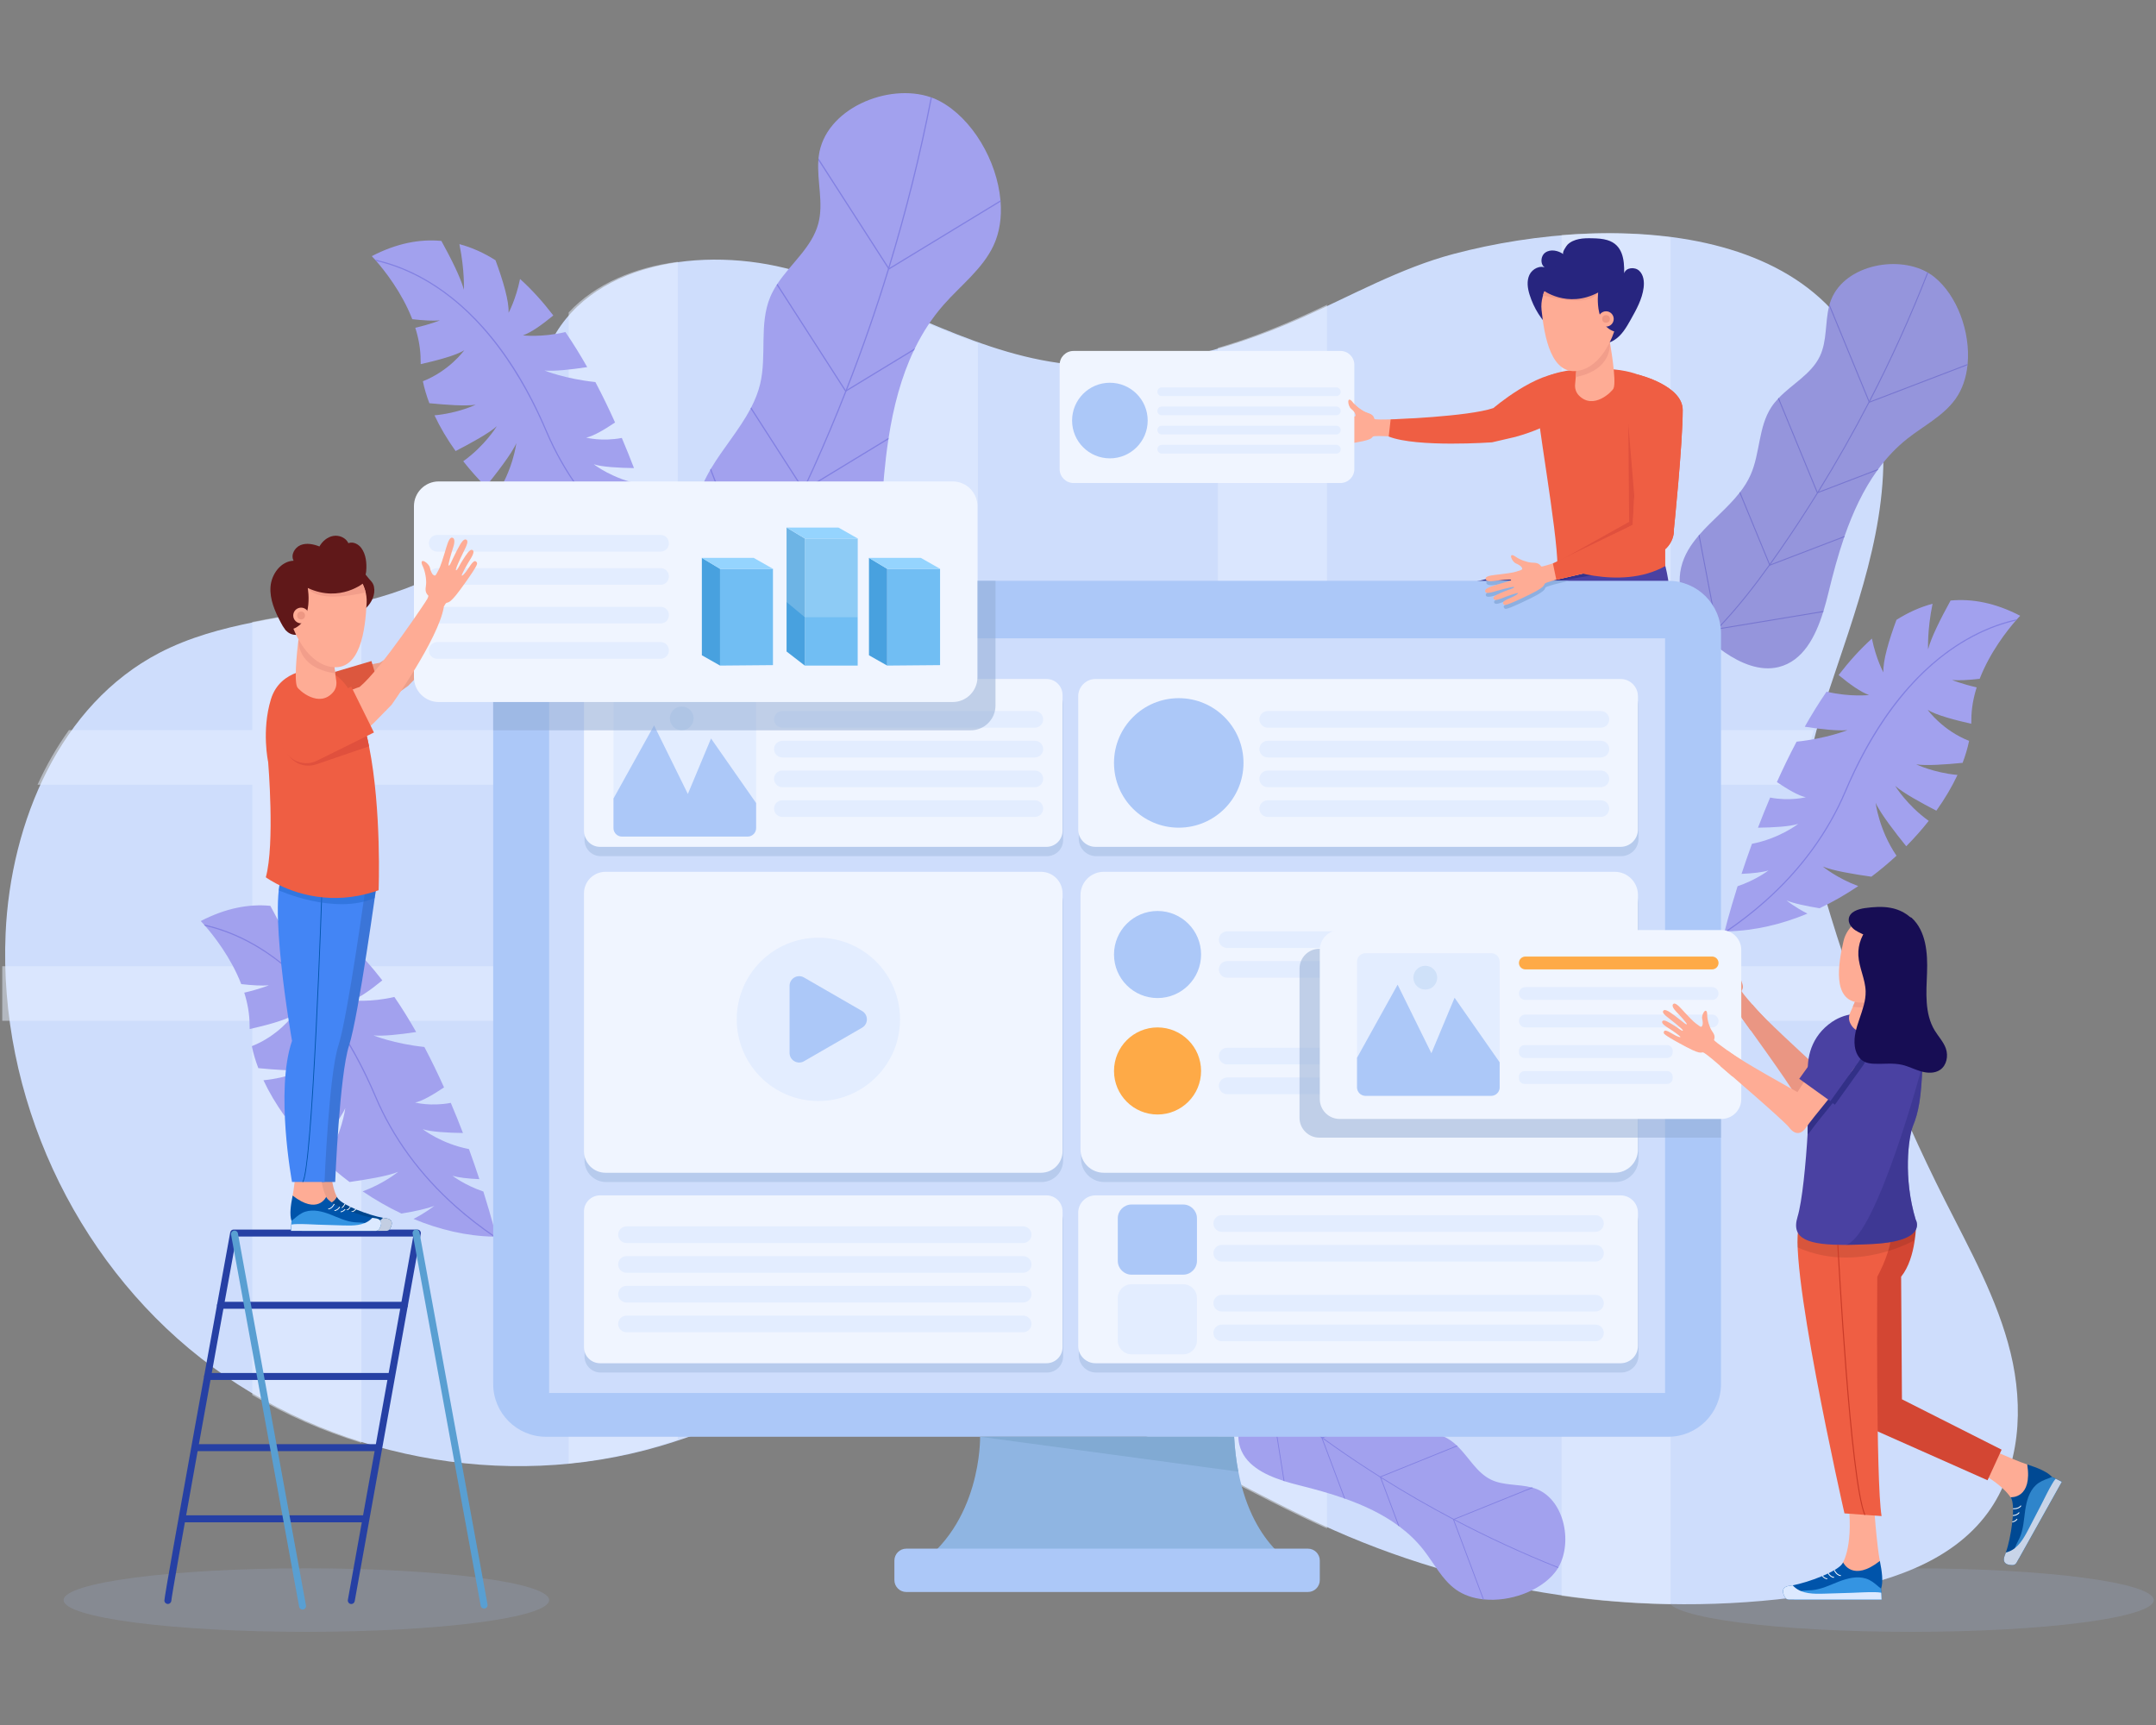<?xml version="1.0" encoding="utf-8"?>
<!-- Generator: Adobe Illustrator 16.0.0, SVG Export Plug-In . SVG Version: 6.00 Build 0)  -->
<!DOCTYPE svg PUBLIC "-//W3C//DTD SVG 1.1//EN" "http://www.w3.org/Graphics/SVG/1.1/DTD/svg11.dtd">
<svg version="1.1" xmlns="http://www.w3.org/2000/svg" xmlns:xlink="http://www.w3.org/1999/xlink" x="0px" y="0px" width="500px"
	 height="400px" viewBox="0 0 500 400" enable-background="new 0 0 500 400" xml:space="preserve">
<rect x="0" y="0" width="500" height="400" fill="#808080" stroke="none"/>
<g id="Layer_1">
</g>
<g id="Layer_2">
	<g>
		<ellipse opacity="0.2" fill="#A2B8E0" cx="71.054" cy="371.032" rx="56.297" ry="7.366"/>
		<ellipse opacity="0.2" fill="#A2B8E0" cx="443.181" cy="371.032" rx="56.297" ry="7.366"/>
		<path fill="#CEDDFC" d="M337.116,58.882c-12.433,3.29-23.76,9.716-35.516,14.929c-17.631,7.818-37.064,13.012-56.166,10.338
			c-21.512-3.012-40.448-15.596-61.365-21.461c-20.916-5.865-48.12-1.919-56.922,17.941c-4.752,10.724-2.835,23.468-7.449,34.25
			c-6.148,14.364-22.222,21.696-37.477,25.069c-15.255,3.374-31.403,4.234-45.265,11.443c-22.983,11.953-34.51,39.174-35.656,65.055
			c-1.66,37.484,15.732,75.323,45.261,98.472c29.529,23.147,70.426,31.002,106.43,20.439c17.524-5.142,33.979-14.356,52.114-16.511
			c37.056-4.404,70.102,20.86,104.221,35.975c35.4,15.682,75.391,20.826,113.608,14.614c14.321-2.327,29.514-6.95,38.069-18.669
			c7.59-10.397,8.33-24.52,5.283-37.027c-3.045-12.506-9.434-23.89-15.232-35.382c-11.398-22.603-20.741-46.242-27.871-70.531
			c-2.44-8.312-4.641-16.863-4.209-25.514c0.35-7,2.414-13.791,4.61-20.446c6.602-20.006,14.671-40.378,12.971-61.376
			C432.522,50.702,374.585,48.965,337.116,58.882z"/>
		<g opacity="0.5">
			<path fill="#E6EFFF" d="M83.805,139.425v195.145c-8.841-2.705-17.345-6.421-25.306-11.093V144.213
				c7.638-1.526,15.455-2.588,23.054-4.258C82.303,139.786,83.054,139.618,83.805,139.425z"/>
			<path fill="#E6EFFF" d="M157.186,60.711v273.108c-1.618,0.544-3.236,1.062-4.867,1.539c-6.679,1.956-13.527,3.288-20.439,4.001
				V72.451C138.131,65.721,147.309,61.979,157.186,60.711z"/>
			<path fill="#E6EFFF" d="M226.786,79.584v239.957c-7.313-1.255-14.744-1.604-22.354-0.698c-0.997,0.116-1.981,0.259-2.952,0.415
				V69.202C209.919,72.724,218.242,76.581,226.786,79.584z"/>
			<path fill="#E6EFFF" d="M307.751,70.665v283.761c-8.479-3.806-16.879-8.206-25.306-12.607V80.658
				c6.316-1.838,12.503-4.194,18.483-6.847C303.221,72.801,305.484,71.74,307.751,70.665z"/>
			<path fill="#E6EFFF" d="M387.447,55.042V371.99c-8.464-0.129-16.916-0.775-25.294-1.953V54.511
				C370.583,53.838,379.202,53.929,387.447,55.042z"/>
			<path fill="#E6EFFF" d="M420.61,169.313c-1.153,4.155-2.031,8.361-2.278,12.646H8.704c2.032-4.479,4.453-8.723,7.274-12.646
				H420.61z"/>
			<path fill="#E6EFFF" d="M432.155,236.713H0.522v-12.66h427.129C429.077,228.299,430.577,232.52,432.155,236.713z"/>
		</g>
		<g>
			<path fill="#A2A1EE" d="M194.207,142.046c-5.056,2.293-11.027,0.908-16.092-1.361c-1.835-0.824-3.647-1.823-5.361-2.976
				c-0.078-0.05-0.153-0.104-0.23-0.156c-6.491-4.438-11.534-11.085-11.119-18.73c0.194-3.573,1.509-6.781,3.298-9.852
				c0.06-0.103,0.12-0.203,0.18-0.305c2.784-4.686,6.623-9.06,9.185-13.915c0.05-0.094,0.099-0.19,0.147-0.284
				c0.883-1.718,1.603-3.495,2.058-5.369c1.608-6.637-0.282-13.948,2.36-20.243c0.408-0.973,0.916-1.894,1.488-2.778
				c0.054-0.085,0.11-0.17,0.164-0.256c3.126-4.714,8.005-8.476,9.478-13.938c1.284-4.755-0.319-9.806,0.022-14.713
				c0.011-0.153,0.023-0.308,0.038-0.459c0.016-0.16,0.033-0.317,0.051-0.475c1.366-10.997,16.066-17.107,25.981-13.684l0.003,0.001
				c0.089,0.031,0.175,0.062,0.261,0.094c0.651,0.236,1.281,0.517,1.881,0.839c7.482,4.021,13.207,13.75,14.019,22.967
				c0.012,0.102,0.019,0.206,0.028,0.306c0.275,3.605-0.208,7.12-1.638,10.175c-2.558,5.457-7.611,9.233-11.586,13.762
				c-2.697,3.068-4.874,6.452-6.636,10.054c-0.078,0.154-0.15,0.307-0.226,0.462c-3,6.278-4.774,13.209-5.88,20.309
				c-0.015,0.118-0.035,0.238-0.054,0.355c-0.83,5.446-1.274,10.992-1.583,16.415c-0.101,1.809-0.239,3.69-0.464,5.573
				c-0.013,0.102-0.022,0.205-0.037,0.305C203.023,131.642,200.749,139.079,194.207,142.046z"/>
			<g>
				<path fill="#8281E2" d="M196.476,90.308c-0.055,0.145-0.113,0.286-0.167,0.427c-2.358,6.008-4.865,11.958-7.521,17.842
					c-0.708,1.569-1.444,3.174-2.213,4.809v0.002c-0.071,0.152-0.14,0.302-0.213,0.451c-3.108,6.581-6.753,13.597-11.207,20.366
					c-0.084,0.128-0.17,0.257-0.254,0.385l-0.004,0.001c-0.693,1.047-1.407,2.086-2.144,3.117c-0.898,1.265-1.83,2.514-2.795,3.746
					c-9.594,12.263-21.724,21.892-33.398,30.471c-2.163,1.589-5.936,3.815-8.879,2.682c-0.452-0.174-0.885-0.426-1.287-0.771
					l0.181-0.209c2.89,2.481,7.396-0.142,9.824-1.926c11.657-8.566,23.769-18.181,33.344-30.419c0.96-1.226,1.887-2.471,2.78-3.73
					c0.717-0.998,1.409-2.007,2.082-3.023c0.064-0.091,0.125-0.184,0.187-0.277c4.538-6.864,8.236-13.997,11.387-20.673
					c0.048-0.101,0.094-0.198,0.141-0.296c0.771-1.639,1.509-3.249,2.217-4.821c2.635-5.836,5.121-11.74,7.465-17.697l0.123-0.319
					c3.632-9.259,6.907-18.655,9.815-28.163c0.035-0.117,0.072-0.233,0.107-0.348c3.949-12.943,7.226-26.089,9.811-39.381
					c0.089,0.031,0.175,0.062,0.261,0.094c-2.586,13.315-5.874,26.49-9.833,39.459l-0.001,0.002
					c-0.041,0.129-0.08,0.262-0.122,0.394C203.287,71.888,200.055,81.166,196.476,90.308z"/>
			</g>
			<g>
				<path fill="#8281E2" d="M232.046,46.761l-25.884,15.742l-0.058,0.035l-0.164-0.256L189.785,37.17
					c0.011-0.153,0.023-0.308,0.038-0.459l16.225,25.224l0.146,0.228l0.091-0.053l0.001-0.002l25.733-15.653
					C232.03,46.557,232.037,46.66,232.046,46.761z"/>
			</g>
			<g>
				<path fill="#8281E2" d="M212.187,80.752c-0.078,0.154-0.15,0.307-0.226,0.462l-15.651,9.521l-0.236,0.144l-0.071-0.114
					l-15.881-24.688c0.054-0.085,0.11-0.17,0.164-0.256l15.84,24.624l0.035,0.054l0.316-0.191L212.187,80.752z"/>
			</g>
			<g>
				<path fill="#8281E2" d="M206.027,101.878l-19.664,11.961l-0.012,0.008l-0.173-0.268l-12.111-18.828
					c0.05-0.094,0.099-0.19,0.147-0.284l12.105,18.816l0.12,0.189l0.137-0.085v-0.002l19.505-11.863
					C206.066,101.641,206.046,101.761,206.027,101.878z"/>
			</g>
			<g>
				<path fill="#8281E2" d="M203.943,124.171l-29.041,10.419l-0.004,0.001l-0.236,0.083l-0.05-0.126l-0.007-0.02l-9.902-25.559
					c0.06-0.103,0.12-0.203,0.18-0.305l9.909,25.586l0.028,0.073l0.336-0.12l28.824-10.339
					C203.968,123.968,203.958,124.07,203.943,124.171z"/>
			</g>
		</g>
		<g>
			<path fill="#A2A1EE" d="M287.416,334.982c-0.855-3.522,0.76-7.184,2.832-10.155c0.753-1.076,1.614-2.116,2.563-3.077
				c0.041-0.043,0.084-0.084,0.128-0.128c3.637-3.622,8.514-6.048,13.368-4.851c2.267,0.561,4.164,1.795,5.916,3.314
				c0.059,0.053,0.117,0.103,0.174,0.153c2.667,2.355,5.005,5.351,7.806,7.585c0.055,0.044,0.111,0.088,0.165,0.13
				c0.993,0.774,2.046,1.454,3.191,1.974c4.063,1.839,8.98,1.518,12.696,3.979c0.575,0.381,1.104,0.818,1.602,1.293
				c0.049,0.045,0.096,0.092,0.146,0.136c2.642,2.58,4.46,6.167,7.785,7.777c2.894,1.401,6.329,0.989,9.434,1.805
				c0.097,0.026,0.195,0.053,0.292,0.081c0.098,0.029,0.197,0.059,0.298,0.091c6.886,2.214,9.016,12.388,5.61,18.331v0.001
				c-0.03,0.054-0.061,0.104-0.092,0.155c-0.232,0.39-0.488,0.76-0.768,1.104c-3.49,4.31-10.428,6.797-16.439,6.194
				c-0.065-0.005-0.134-0.013-0.199-0.019c-2.344-0.263-4.54-1.001-6.327-2.29c-3.187-2.305-4.995-6.006-7.417-9.107
				c-1.639-2.104-3.544-3.911-5.639-5.48c-0.089-0.068-0.178-0.134-0.268-0.2c-3.664-2.689-7.891-4.671-12.311-6.245
				c-0.075-0.024-0.148-0.052-0.221-0.077c-3.394-1.195-6.896-2.156-10.338-3.015c-1.147-0.285-2.338-0.604-3.518-0.976
				c-0.063-0.021-0.129-0.04-0.19-0.063C293.015,341.904,288.522,339.54,287.416,334.982z"/>
			<g>
				<path fill="#8281E2" d="M320.325,342.739c-0.088-0.055-0.17-0.107-0.254-0.16c-3.567-2.244-7.078-4.576-10.528-6.996
					c-0.921-0.645-1.86-1.313-2.816-2.005v-0.001c-0.089-0.063-0.179-0.126-0.265-0.19c-3.843-2.794-7.897-5.987-11.697-9.668
					c-0.072-0.069-0.145-0.141-0.215-0.211l-0.002-0.002c-0.587-0.572-1.167-1.156-1.737-1.756
					c-0.702-0.729-1.391-1.479-2.063-2.248c-6.697-7.646-11.396-16.6-15.477-25.132c-0.755-1.58-1.724-4.271-0.639-6.022
					c0.166-0.268,0.382-0.515,0.651-0.731l0.112,0.142c-1.943,1.552-0.81,4.761,0.038,6.535c4.075,8.521,8.767,17.46,15.45,25.092
					c0.669,0.766,1.354,1.511,2.055,2.237c0.553,0.58,1.115,1.148,1.685,1.704c0.051,0.052,0.104,0.102,0.156,0.152
					c3.851,3.747,7.974,6.988,11.872,9.822c0.059,0.042,0.115,0.084,0.172,0.125c0.958,0.694,1.902,1.363,2.822,2.01
					c3.422,2.4,6.907,4.714,10.441,6.943l0.191,0.118c5.497,3.457,11.124,6.701,16.869,9.724c0.07,0.038,0.141,0.075,0.209,0.111
					c7.82,4.11,15.854,7.813,24.064,11.089c-0.03,0.054-0.061,0.104-0.092,0.155c-8.227-3.279-16.274-6.993-24.111-11.112
					l-0.003-0.001c-0.077-0.041-0.157-0.082-0.237-0.126C331.309,349.35,325.752,346.147,320.325,342.739z"/>
			</g>
			<g>
				<path fill="#8281E2" d="M343.923,370.856l-6.945-18.52l-0.014-0.041l0.184-0.075l18.073-7.304
					c0.097,0.026,0.195,0.053,0.292,0.081l-18.156,7.334l-0.165,0.066l0.023,0.064l0.003,0.001l6.904,18.411
					C344.057,370.87,343.988,370.862,343.923,370.856z"/>
			</g>
			<g>
				<path fill="#8281E2" d="M324.54,353.979c-0.089-0.068-0.178-0.134-0.268-0.2l-4.201-11.199l-0.063-0.168l0.079-0.032l17.77-7.18
					c0.049,0.045,0.096,0.092,0.146,0.136l-17.724,7.162l-0.038,0.015l0.085,0.228L324.54,353.979z"/>
			</g>
			<g>
				<path fill="#8281E2" d="M311.741,347.456l-5.279-14.069l-0.003-0.009l0.192-0.077l13.551-5.477
					c0.055,0.044,0.111,0.088,0.165,0.13l-13.544,5.472l-0.134,0.055l0.037,0.097v0.001l5.235,13.955
					C311.887,347.509,311.813,347.481,311.741,347.456z"/>
			</g>
			<g>
				<path fill="#8281E2" d="M297.695,343.403l-3.146-19.896l-0.002-0.002l-0.024-0.162l0.087-0.017l0.013-0.001l17.6-3.24
					c0.059,0.053,0.117,0.103,0.174,0.153l-17.617,3.239l-0.05,0.01l0.035,0.23l3.121,19.747
					C297.822,343.444,297.757,343.426,297.695,343.403z"/>
			</g>
		</g>
		<g>
			<path fill="#9595DC" d="M412.515,154.67c-4.338,1.084-8.867-0.877-12.553-3.409c-1.334-0.918-2.623-1.973-3.813-3.133
				c-0.057-0.052-0.108-0.104-0.16-0.157c-4.499-4.456-7.534-10.452-6.097-16.449c0.67-2.803,2.178-5.154,4.04-7.328
				c0.061-0.071,0.124-0.143,0.186-0.215c2.884-3.31,6.56-6.219,9.29-9.694c0.055-0.065,0.108-0.135,0.16-0.203
				c0.949-1.232,1.775-2.536,2.407-3.955c2.235-5.024,1.796-11.091,4.803-15.693c0.462-0.713,0.998-1.368,1.58-1.987
				c0.054-0.06,0.11-0.118,0.167-0.178c3.158-3.282,7.569-5.555,9.527-9.67c1.703-3.581,1.168-7.814,2.146-11.653
				c0.031-0.12,0.064-0.241,0.097-0.358c0.038-0.124,0.073-0.246,0.11-0.369c2.675-8.513,15.204-11.226,22.564-7.077l0.002,0.001
				c0.066,0.038,0.13,0.074,0.193,0.113c0.481,0.28,0.939,0.594,1.369,0.937c5.345,4.269,8.471,12.806,7.778,20.226
				c-0.005,0.082-0.015,0.166-0.021,0.247c-0.306,2.896-1.195,5.611-2.771,7.823c-2.815,3.954-7.367,6.214-11.172,9.226
				c-2.581,2.04-4.795,4.406-6.714,7.003c-0.082,0.111-0.162,0.221-0.244,0.333c-3.286,4.539-5.695,9.773-7.6,15.237
				c-0.028,0.092-0.062,0.184-0.094,0.273c-1.447,4.196-2.603,8.524-3.631,12.776c-0.344,1.417-0.727,2.889-1.175,4.347
				c-0.026,0.08-0.047,0.16-0.075,0.237C421.005,147.704,418.128,153.267,412.515,154.67z"/>
			<g>
				<path fill="#7776D0" d="M421.806,114.012c-0.065,0.105-0.132,0.209-0.195,0.313c-2.738,4.418-5.584,8.769-8.541,13.046
					c-0.789,1.14-1.604,2.305-2.449,3.488v0.003c-0.078,0.109-0.155,0.218-0.235,0.326c-3.415,4.763-7.317,9.793-11.827,14.512
					c-0.084,0.089-0.171,0.179-0.256,0.268l-0.005,0.001c-0.699,0.729-1.416,1.449-2.148,2.159
					c-0.895,0.872-1.813,1.727-2.757,2.563c-9.378,8.325-20.381,14.198-30.871,19.302c-1.945,0.947-5.256,2.164-7.424,0.839
					c-0.334-0.203-0.639-0.466-0.909-0.797l0.174-0.139c1.931,2.384,5.881,0.958,8.063-0.104
					c10.477-5.099,21.463-10.961,30.821-19.27c0.938-0.832,1.852-1.684,2.743-2.553c0.712-0.687,1.407-1.386,2.086-2.094
					c0.065-0.063,0.124-0.128,0.188-0.193c4.589-4.78,8.554-9.895,12.015-14.728c0.053-0.073,0.104-0.144,0.155-0.214
					c0.849-1.187,1.665-2.356,2.454-3.498c2.934-4.242,5.759-8.561,8.477-12.94l0.145-0.234c4.219-6.81,8.174-13.779,11.854-20.89
					c0.047-0.087,0.092-0.175,0.137-0.259c5.002-9.682,9.502-19.623,13.475-29.778c0.066,0.038,0.13,0.074,0.193,0.113
					c-3.979,10.173-8.49,20.135-13.504,29.835l-0.003,0.002c-0.052,0.096-0.101,0.196-0.152,0.294
					C429.868,100.404,425.965,107.287,421.806,114.012z"/>
			</g>
			<g>
				<path fill="#7776D0" d="M456.291,84.664l-22.785,8.723l-0.052,0.019l-0.094-0.227l-9.162-22.234
					c0.031-0.12,0.064-0.241,0.097-0.358l9.202,22.333l0.082,0.202l0.079-0.029l0.003-0.002l22.651-8.673
					C456.308,84.499,456.298,84.583,456.291,84.664z"/>
			</g>
			<g>
				<path fill="#7776D0" d="M435.634,108.716c-0.082,0.111-0.162,0.221-0.244,0.333l-13.779,5.276l-0.206,0.08l-0.042-0.102
					l-9.005-21.857c0.054-0.06,0.11-0.118,0.167-0.178l8.982,21.801l0.02,0.048l0.279-0.105L435.634,108.716z"/>
			</g>
			<g>
				<path fill="#7776D0" d="M427.696,124.56l-17.312,6.629l-0.009,0.005l-0.1-0.237l-6.869-16.671
					c0.055-0.065,0.108-0.135,0.16-0.203l6.864,16.66l0.068,0.167l0.12-0.047v-0.003l17.17-6.573
					C427.762,124.378,427.729,124.47,427.696,124.56z"/>
			</g>
			<g>
				<path fill="#7776D0" d="M422.815,141.92l-24.514,4.048l-0.005,0.001L398.098,146l-0.021-0.107l-0.002-0.017l-4.143-21.683
					c0.061-0.071,0.124-0.143,0.186-0.215l4.145,21.704l0.012,0.062l0.284-0.045l24.333-4.018
					C422.864,141.763,422.844,141.843,422.815,141.92z"/>
			</g>
		</g>
		<g>
			<path fill="#A2A1EE" d="M399.955,215.975c0.057,0,0.112,0,0.169-0.002c0.162,0,0.326-0.002,0.486-0.008
				c6.32-0.134,12.603-1.637,18.558-4.112c-2.947-1.495-4.751-2.977-4.845-3.055c1.548,0.679,4.652,1.313,7.64,1.813h0.003
				c3.118-1.477,6.125-3.213,8.987-5.146c-4.911-1.807-8.109-4.435-8.236-4.539c2.21,0.971,7.593,1.849,11.28,2.367
				c2.038-1.535,3.987-3.168,5.824-4.872c-4.082-5.97-4.841-12.277-4.841-12.277c1.013,2.389,4.774,7.217,7.1,10.087
				c1.884-1.901,3.626-3.87,5.214-5.884c-5.019-3.599-7.705-7.993-7.787-8.13c1.712,1.589,6.261,4.07,9.558,5.766
				c1.954-2.735,3.605-5.521,4.897-8.283c-5.555-0.516-9.568-2.466-9.568-2.466c2.219,0.383,7.106,0.021,10.759-0.344
				c0.655-1.724,1.162-3.428,1.503-5.095c-6.108-2.399-9.5-7.05-9.604-7.196c1.839,1.203,6.478,2.413,10.104,3.229
				c0.017-0.303,0.021-0.604,0.021-0.901c0-2.588,0.477-5.129,1.237-7.534c-3.546-0.819-5.709-1.71-5.709-1.71
				c1.55,0.147,3.833,0.013,6.406-0.277c2.415-6.233,6.464-11.31,8.356-13.482c0.105-0.124,0.207-0.237,0.301-0.341
				c0.46-0.518,0.734-0.797,0.734-0.797c-5.728-2.977-11.11-4.004-16.139-3.532c-2.357,4.279-4.559,8.696-5.216,11.324
				c0,0-0.224-4.458,1.036-10.577c-2.92,0.775-5.715,2.053-8.375,3.732c-1.743,4.72-3.173,9.508-3.027,12.189
				c0,0-1.693-3.073-2.663-7.843c-2.733,2.459-5.311,5.323-7.72,8.458c2.68,2.211,5.223,3.998,7.057,4.622
				c0,0-4.27,0.526-9.856-0.77c-1.784,2.597-3.471,5.33-5.056,8.129c3.945,0.603,7.677,0.991,9.903,0.79
				c0,0-4.798,1.943-11.799,2.675c-1.642,3.104-3.161,6.254-4.563,9.371v0.003c2.529,1.704,5.099,3.199,6.701,3.507
				c0,0-3.657,0.967-8.268,0.078c-1.015,2.384-1.959,4.728-2.825,6.99c3.558-0.048,7.459-0.26,9.345-0.894
				c-0.152,0.121-4.434,3.407-10.737,4.626c-0.901,2.476-1.705,4.818-2.417,6.974c2.541-0.118,4.914-0.354,6.255-0.808
				c-0.122,0.097-2.868,2.207-7.175,3.674v0.004C400.965,211.85,399.955,215.975,399.955,215.975z"/>
			<g>
				<path fill="#8281E2" d="M356.396,233.688l0.042,0.267c0.134-0.022,13.645-2.186,29.149-9.456
					c5.411-2.537,10.438-5.394,15.023-8.533c3.136-2.148,6.064-4.43,8.776-6.834c8.358-7.411,14.659-16.035,18.725-25.626
					c5.063-11.943,14.281-27.858,29.443-35.865c3.781-2,7.202-3.104,9.913-3.717c0.105-0.124,0.207-0.237,0.301-0.341
					c-2.781,0.599-6.357,1.718-10.324,3.812c-5.354,2.824-10.371,6.845-14.911,11.951c-5.669,6.374-10.603,14.469-14.669,24.057
					c-4.049,9.554-10.326,18.143-18.651,25.527c-2.802,2.484-5.836,4.836-9.089,7.045c-4.48,3.041-9.377,5.812-14.643,8.281
					C370.007,231.508,356.529,233.666,356.396,233.688z"/>
			</g>
		</g>
		<g>
			<path fill="#A2A1EE" d="M115.102,286.77c-0.056,0-0.112,0-0.169-0.004c-0.161,0-0.325-0.002-0.486-0.008
				c-6.318-0.134-12.602-1.637-18.558-4.112c2.947-1.495,4.751-2.976,4.845-3.054c-1.546,0.68-4.651,1.313-7.639,1.812h-0.003
				c-3.119-1.476-6.125-3.213-8.987-5.146c4.91-1.807,8.109-4.434,8.235-4.539c-2.208,0.973-7.593,1.85-11.278,2.367
				c-2.04-1.534-3.988-3.166-5.824-4.871c4.08-5.969,4.839-12.277,4.839-12.277c-1.012,2.389-4.774,7.219-7.1,10.087
				c-1.884-1.899-3.626-3.87-5.212-5.883c5.017-3.601,7.704-7.994,7.787-8.131c-1.712,1.589-6.262,4.069-9.558,5.766
				c-1.954-2.734-3.605-5.521-4.896-8.283c5.554-0.516,9.566-2.467,9.566-2.467c-2.22,0.384-7.104,0.021-10.758-0.343
				c-0.655-1.724-1.162-3.428-1.503-5.096c6.108-2.398,9.499-7.051,9.604-7.195c-1.839,1.202-6.477,2.413-10.103,3.229
				c-0.016-0.305-0.021-0.604-0.021-0.902c0-2.588-0.478-5.13-1.238-7.535c3.545-0.818,5.709-1.71,5.709-1.71
				c-1.552,0.148-3.833,0.015-6.407-0.275c-2.416-6.233-6.463-11.312-8.355-13.482c-0.107-0.124-0.207-0.236-0.301-0.341
				c-0.462-0.519-0.736-0.798-0.736-0.798c5.728-2.977,11.11-4.005,16.14-3.531c2.357,4.277,4.558,8.696,5.215,11.324
				c0,0,0.223-4.459-1.036-10.579c2.92,0.776,5.714,2.054,8.375,3.734c1.742,4.718,3.173,9.507,3.028,12.188
				c0,0,1.693-3.073,2.663-7.843c2.735,2.458,5.309,5.321,7.719,8.457c-2.679,2.212-5.223,3.999-7.057,4.622
				c0,0,4.271,0.525,9.856-0.771c1.785,2.599,3.471,5.331,5.057,8.13c-3.945,0.602-7.677,0.99-9.904,0.789c0,0,4.8,1.943,11.8,2.677
				c1.642,3.104,3.162,6.254,4.563,9.37v0.003c-2.528,1.704-5.097,3.199-6.699,3.509c0,0,3.655,0.966,8.267,0.077
				c1.015,2.384,1.957,4.727,2.823,6.989c-3.556-0.049-7.458-0.26-9.343-0.894c0.153,0.12,4.435,3.406,10.736,4.628
				c0.902,2.474,1.705,4.817,2.416,6.973c-2.539-0.118-4.911-0.354-6.253-0.809c0.123,0.098,2.869,2.207,7.174,3.676v0.002
				C114.092,282.643,115.102,286.77,115.102,286.77z"/>
			<g>
				<path fill="#8281E2" d="M158.662,304.482l-0.042,0.265c-0.135-0.021-13.644-2.185-29.149-9.456
					c-5.411-2.536-10.437-5.393-15.023-8.533c-3.135-2.146-6.063-4.428-8.777-6.833c-8.358-7.411-14.658-16.036-18.725-25.626
					c-5.062-11.944-14.279-27.857-29.442-35.865c-3.782-1.999-7.204-3.105-9.912-3.717c-0.107-0.124-0.207-0.236-0.301-0.341
					c2.78,0.599,6.355,1.718,10.323,3.812c5.355,2.822,10.372,6.844,14.911,11.949c5.669,6.375,10.604,14.471,14.669,24.058
					c4.05,9.553,10.325,18.143,18.651,25.526c2.803,2.485,5.835,4.836,9.089,7.045c4.482,3.042,9.377,5.812,14.644,8.281
					C145.051,302.303,158.528,304.459,158.662,304.482z"/>
			</g>
		</g>
		<g>
			<path fill="#A2A1EE" d="M154.769,132.585c-0.056,0-0.113,0-0.169-0.003c-0.161,0-0.324-0.002-0.484-0.008
				c-6.319-0.134-12.603-1.637-18.558-4.112c2.946-1.495,4.75-2.977,4.844-3.054c-1.545,0.679-4.651,1.313-7.638,1.812h-0.003
				c-3.118-1.477-6.126-3.213-8.986-5.146c4.91-1.807,8.108-4.435,8.235-4.539c-2.21,0.972-7.594,1.85-11.279,2.368
				c-2.041-1.535-3.989-3.167-5.826-4.872c4.081-5.969,4.84-12.277,4.84-12.277c-1.012,2.389-4.776,7.217-7.099,10.087
				c-1.885-1.9-3.628-3.87-5.213-5.884c5.017-3.599,7.703-7.993,7.786-8.129c-1.712,1.589-6.262,4.069-9.558,5.766
				c-1.954-2.736-3.604-5.521-4.895-8.283c5.553-0.516,9.565-2.467,9.565-2.467c-2.22,0.384-7.104,0.021-10.758-0.344
				c-0.655-1.723-1.162-3.427-1.503-5.094c6.109-2.4,9.499-7.051,9.604-7.196c-1.84,1.202-6.478,2.413-10.104,3.228
				c-0.016-0.303-0.021-0.604-0.021-0.901c0-2.587-0.478-5.129-1.238-7.534c3.545-0.818,5.709-1.71,5.709-1.71
				c-1.552,0.148-3.833,0.015-6.407-0.275c-2.416-6.233-6.463-11.312-8.355-13.483c-0.107-0.124-0.207-0.236-0.301-0.34
				c-0.462-0.518-0.736-0.798-0.736-0.798c5.728-2.977,11.11-4.005,16.14-3.532c2.356,4.278,4.557,8.696,5.215,11.325
				c0,0,0.223-4.459-1.036-10.579c2.92,0.776,5.714,2.054,8.375,3.734c1.741,4.718,3.172,9.506,3.027,12.188
				c0,0,1.693-3.074,2.663-7.844c2.735,2.458,5.309,5.322,7.719,8.458c-2.679,2.212-5.224,3.999-7.057,4.622
				c0,0,4.271,0.526,9.857-0.77c1.785,2.599,3.47,5.331,5.056,8.13c-3.945,0.601-7.676,0.99-9.904,0.789c0,0,4.8,1.943,11.8,2.676
				c1.643,3.102,3.162,6.254,4.563,9.37v0.002c-2.529,1.705-5.097,3.2-6.7,3.509c0,0,3.657,0.965,8.268,0.078
				c1.015,2.384,1.956,4.726,2.823,6.989c-3.556-0.048-7.459-0.261-9.343-0.894c0.153,0.121,4.435,3.406,10.737,4.627
				c0.901,2.474,1.704,4.818,2.415,6.973c-2.539-0.118-4.912-0.354-6.254-0.808c0.123,0.097,2.87,2.207,7.175,3.674v0.003
				C153.76,128.459,154.769,132.585,154.769,132.585z"/>
			<g>
				<path fill="#8281E2" d="M198.33,150.297l-0.043,0.267c-0.134-0.022-13.642-2.185-29.149-9.456
					c-5.411-2.536-10.436-5.393-15.022-8.533c-3.136-2.146-6.064-4.428-8.778-6.833c-8.358-7.412-14.658-16.036-18.725-25.626
					c-5.062-11.944-14.279-27.859-29.442-35.865c-3.782-1.999-7.204-3.105-9.912-3.717c-0.107-0.124-0.207-0.236-0.301-0.34
					c2.78,0.598,6.356,1.718,10.323,3.812c5.354,2.823,10.371,6.844,14.909,11.949c5.67,6.375,10.606,14.47,14.669,24.058
					c4.051,9.553,10.326,18.143,18.653,25.526c2.802,2.485,5.834,4.836,9.087,7.045c4.483,3.042,9.379,5.812,14.646,8.281
					C184.72,148.118,198.196,150.276,198.33,150.297z"/>
			</g>
		</g>
		<g>
			<g>
				<g>
					<g>
						<path fill="#FEAC95" d="M307.761,102.803c-0.068-0.629,1.916-0.645,2.926-0.846c1.012-0.202,1.182-0.364,1.047-0.455
							c-0.136-0.09-2.287-0.045-3.252,0.044c-0.968,0.089-2.496,0.268-2.541-0.406c-0.045-0.674,1.508-0.741,2.811-0.897
							c1.304-0.156,2.561,0.001,2.563-0.313c0-0.314-4.831-0.317-5.192-0.341c-0.359-0.022-1.526-0.023-1.55-0.606
							c-0.021-0.585,1.012-0.674,1.552-0.711c0.538-0.036,2.044-0.074,3.302-0.028c1.26,0.046,1.663,0.068,1.71-0.134
							c0.045-0.202-2.832-0.721-3.882-0.878c-1.052-0.159-1.982-0.563-1.691-1.174c0.294-0.611,2.27-0.129,3.415,0.069
							c1.146,0.2,3.124,0.546,3.934,0.501c0.808-0.045,1.55,0.079,1.464-0.341l0,0c-0.015-0.096-0.021-0.173-0.026-0.221
							c-0.021-0.291-0.538-0.898-0.986-1.255c-0.451-0.356-0.697-1.15-0.692-1.667c0.004-0.517,0.313-0.832,1.075,0.157
							c0.764,0.989,2.222,2.024,3.145,2.361c0.921,0.338,1.536,0.473,1.862,1.484c0.108,0.333,7.731-0.052,8.845-0.151
							c1.11-0.101,0.824,4.563-0.085,4.562c-0.911,0-8.783-0.771-9.143-0.298c-0.361,0.472-0.787,0.696-2.339,1.054
							c-0.774,0.18-2.28,0.421-3.539,0.605c0,0-2.37,0.358-3.293,0.403C308.276,103.364,307.826,103.433,307.761,102.803z"/>
					</g>
					<g>
						<path fill="#EF5E43" d="M363.283,86.43c2.715,0.131,3.554,3.981,2.215,6.348c-1.489,2.631-5.159,6.056-14.081,8.538
							l-5.404,1.255c0,0-17.431,1.244-23.955-1.342l0.449-3.971c0,0,18.001-0.625,23.834-2.636
							C346.341,94.621,356.267,86.093,363.283,86.43z"/>
					</g>
					<g>
						<path fill="#F0A28D" d="M348.007,174.505c0,0,1.684,6.555,2.55,8.723c0,0,0.346,3.364-3.638,4.083
							c-3.985,0.719-2.188-2.363-2.188-2.363s1.454-2.691-0.62-9.741L348.007,174.505z"/>
						<path fill="#E1583F" d="M336.412,190.629c0.007,0.042,0.017,0.081,0.03,0.123c0.007,0.034,0.019,0.065,0.033,0.098
							c0.014,0.04,0.03,0.074,0.047,0.11c0.012,0.025,0.023,0.053,0.04,0.078c0.021,0.042,0.049,0.087,0.075,0.129
							c0.019,0.031,0.039,0.064,0.063,0.095c0.062,0.092,0.125,0.173,0.188,0.247c0.159,0.19,0.409,0.28,0.657,0.236l14.356-2.59
							l-0.239-1.055l-0.141-0.62c0.154-1.143-0.334-2.655-0.963-4.251c-3.594,4.036-5.571,1.356-5.648,1.244
							c-0.002-0.003-0.002-0.003-0.002-0.003c-0.003,0.018-0.01,0.032-0.015,0.05c-0.012,0.052-0.032,0.106-0.056,0.161
							c-0.158,0.358-0.526,0.774-1.029,1.208c-0.033,0.03-0.068,0.059-0.104,0.09c-0.223,0.186-0.467,0.378-0.73,0.571
							c-0.037,0.026-0.074,0.052-0.112,0.081c-0.23,0.162-0.47,0.326-0.714,0.485c-0.04,0.029-0.08,0.053-0.122,0.08
							c-1.478,0.956-3.187,1.829-4.296,2.24c-0.152,0.058-0.293,0.106-0.42,0.145C336.515,189.819,336.339,190.228,336.412,190.629z
							"/>
						<path fill="#CA4332" d="M338.361,191.597l13.541-2.442l-0.239-1.055l-0.141-0.62c-0.162-0.08-0.326-0.166-0.479-0.256
							c-0.686-0.404-1.336-0.775-2.137-0.879c-1.454-0.189-2.882,0.467-4.134,1.228c-1.252,0.764-2.451,1.664-3.863,2.063
							c-0.519,0.146-1.057,0.222-1.573,0.389c-0.418,0.135-0.859,0.377-0.979,0.8c-0.047,0.172-0.037,0.355-0.021,0.53
							C338.343,191.436,338.35,191.517,338.361,191.597z"/>
						<path fill="#D4D4D4" d="M336.412,190.629c0.007,0.042,0.017,0.081,0.03,0.123c0.007,0.034,0.019,0.065,0.033,0.098
							c0.014,0.04,0.03,0.074,0.047,0.11c0.012,0.025,0.023,0.053,0.04,0.078c0.021,0.042,0.049,0.087,0.075,0.129
							c0.019,0.031,0.039,0.064,0.063,0.095c0.062,0.092,0.125,0.173,0.188,0.247c0.159,0.19,0.409,0.28,0.657,0.236l14.356-2.59
							l-0.239-1.055c-0.336-0.002-0.676,0.048-0.944,0.088c-1.212,0.184-2.417,0.499-3.612,0.753
							c-1.43,0.305-2.865,0.607-4.295,0.912c-1.568,0.333-3.312,0.642-4.697-0.171c-0.129-0.075-0.256-0.162-0.383-0.247
							c-0.152,0.058-0.293,0.106-0.42,0.145C336.515,189.819,336.339,190.228,336.412,190.629z"/>
						<g>
							<path fill="#FFFFFF" d="M343.706,185.978c0.167,0.212,0.386,0.43,0.642,0.559c0.164,0.085,0.345,0.133,0.54,0.123l0.01-0.001
								c0.032-0.006,0.056-0.036,0.054-0.071c0-0.039-0.033-0.065-0.07-0.063c-0.2,0.011-0.386-0.051-0.552-0.15
								c-0.205-0.128-0.381-0.308-0.52-0.486C343.776,185.918,343.741,185.946,343.706,185.978z"/>
						</g>
						<g>
							<path fill="#FFFFFF" d="M342.863,186.629c0.263,0.276,0.61,0.513,1.02,0.491l0.009-0.001c0.033-0.006,0.057-0.038,0.055-0.07
								c-0.003-0.038-0.033-0.066-0.07-0.064c-0.351,0.02-0.66-0.188-0.9-0.436C342.938,186.574,342.901,186.6,342.863,186.629z"/>
						</g>
						<g>
							<path fill="#FFFFFF" d="M342.027,187.194c0.237,0.198,0.523,0.344,0.848,0.328c0.003,0.002,0.007,0.001,0.009,0.001
								c0.033-0.006,0.06-0.038,0.057-0.071c-0.002-0.039-0.035-0.066-0.072-0.065c-0.271,0.017-0.515-0.104-0.719-0.273
								C342.109,187.144,342.069,187.167,342.027,187.194z"/>
						</g>
					</g>
					<g>
						<path fill="#FEAC95" d="M356.794,179.73c0,0,0.396,6.756,0.832,9.052c0,0-0.306,3.367-4.354,3.309s-1.695-2.739-1.695-2.739
							s1.944-2.363,1.259-9.678L356.794,179.73z"/>
						<path fill="#EF5E43" d="M342.323,193.332c0,0.043,0.002,0.083,0.007,0.127c0.003,0.035,0.007,0.068,0.015,0.104
							c0.004,0.04,0.014,0.078,0.025,0.116c0.005,0.027,0.012,0.056,0.023,0.084c0.012,0.046,0.03,0.094,0.049,0.142
							c0.012,0.035,0.026,0.07,0.045,0.105c0.04,0.101,0.087,0.192,0.137,0.277c0.119,0.218,0.348,0.353,0.599,0.356l14.587,0.211
							l-0.033-1.082l-0.02-0.635c0.371-1.091,0.184-2.669-0.131-4.356c-4.3,3.271-5.726,0.263-5.779,0.137
							c-0.003-0.002-0.003-0.002-0.003-0.002c-0.007,0.017-0.014,0.029-0.023,0.046c-0.021,0.048-0.052,0.099-0.085,0.146
							c-0.225,0.322-0.666,0.659-1.242,0.987c-0.037,0.024-0.077,0.045-0.119,0.068c-0.254,0.14-0.531,0.282-0.824,0.42
							c-0.045,0.019-0.085,0.038-0.127,0.058c-0.256,0.115-0.523,0.23-0.794,0.34c-0.045,0.021-0.087,0.037-0.134,0.056
							c-1.635,0.654-3.48,1.184-4.646,1.375c-0.162,0.027-0.308,0.047-0.441,0.061C342.581,192.557,342.33,192.923,342.323,193.332z
							"/>
						<path fill="#D84835" d="M344.052,194.657l13.758,0.198l-0.033-1.082l-0.02-0.635c-0.143-0.109-0.288-0.226-0.42-0.343
							c-0.597-0.527-1.165-1.017-1.931-1.274c-1.39-0.463-2.917-0.093-4.29,0.413c-1.374,0.51-2.727,1.164-4.188,1.286
							c-0.538,0.043-1.08,0.014-1.621,0.079c-0.434,0.053-0.916,0.206-1.113,0.598c-0.079,0.161-0.103,0.341-0.121,0.517
							C344.065,194.495,344.057,194.576,344.052,194.657z"/>
						<path fill="#E2E2E2" d="M342.323,193.332c0,0.043,0.002,0.083,0.007,0.127c0.003,0.035,0.007,0.068,0.015,0.104
							c0.004,0.04,0.014,0.078,0.025,0.116c0.005,0.027,0.012,0.056,0.023,0.084c0.012,0.046,0.03,0.094,0.049,0.142
							c0.012,0.035,0.026,0.07,0.045,0.105c0.04,0.101,0.087,0.192,0.137,0.277c0.119,0.218,0.348,0.353,0.599,0.356l14.587,0.211
							l-0.033-1.082c-0.329-0.066-0.672-0.082-0.941-0.094c-1.227-0.053-2.467,0.026-3.692,0.046
							c-1.461,0.025-2.927,0.047-4.387,0.071c-1.606,0.026-3.375-0.004-4.577-1.067c-0.113-0.1-0.224-0.209-0.329-0.315
							c-0.162,0.027-0.308,0.047-0.441,0.061C342.581,192.557,342.33,192.923,342.323,193.332z"/>
						<g>
							<path fill="#FFFFFF" d="M350.374,190.165c0.124,0.24,0.296,0.497,0.523,0.673c0.144,0.115,0.313,0.196,0.508,0.223h0.007
								c0.035,0.001,0.063-0.023,0.067-0.059c0.008-0.038-0.021-0.071-0.059-0.077c-0.194-0.026-0.366-0.124-0.512-0.252
								c-0.176-0.166-0.313-0.375-0.416-0.577C350.456,190.121,350.416,190.142,350.374,190.165z"/>
						</g>
						<g>
							<path fill="#FFFFFF" d="M349.423,190.643c0.204,0.322,0.5,0.621,0.904,0.677l0.012,0.001c0.032,0,0.063-0.027,0.065-0.059
								c0.007-0.038-0.021-0.071-0.057-0.077c-0.348-0.048-0.61-0.311-0.798-0.601C349.505,190.604,349.465,190.623,349.423,190.643
								z"/>
						</g>
						<g>
							<path fill="#FFFFFF" d="M348.495,191.039c0.192,0.239,0.446,0.438,0.768,0.482c0.002,0.003,0.005,0.003,0.008,0.003
								c0.035,0,0.065-0.026,0.07-0.059c0.004-0.038-0.021-0.071-0.059-0.077c-0.269-0.036-0.484-0.202-0.653-0.406
								C348.584,191.005,348.542,191.02,348.495,191.039z"/>
						</g>
					</g>
					<path fill="#35338C" d="M364.218,130.876c0,0-22.113,2.956-28.135,6.021c-6.021,3.065-0.657,13.903-0.657,13.903l9.525,29.166
						l4.772-0.501c0,0-2.694-29.759-6.195-34.139c0,0,25.507,1.095,33.498-2.955C385.019,138.321,364.218,130.876,364.218,130.876z"
						/>
					<path fill="#4A41A2" d="M385.895,130.109c0,0,5.472,17.516-5.692,17.298c-11.167-0.22-13.795-0.438-19.706-2.19
						c0,0,0.657,34.813-3.065,40.068h-5.037l-1.75-41.601c0,0-1.314-7.663,7.225-8.539S385.895,130.109,385.895,130.109z"/>
					<path fill="#EF5E43" d="M367.792,85.591c0,0-11.608,0-11.608,5.187c0,5.186,5.003,32.312,5.003,40.491c0,0,14.285,5.982,25,0
						V95.366C386.187,95.366,387.974,84.395,367.792,85.591z"/>
					<polygon fill="#E0503D" points="377.618,98.259 377.818,121.008 360.813,130.513 361.187,131.269 379.608,122.228 					"/>
					<path fill="#EF5E43" d="M380.042,86.918c0,0,10.195,2.5,10.195,8.156c0,7.9-2.039,27.651-2.039,27.651s0.51,4.97-5.988,6.626
						c-6.498,1.656-21.279,5.096-21.279,5.096l-0.766-2.931l18.478-9.812l1.272-23.447C379.915,98.259,374.69,87.301,380.042,86.918
						z"/>
					<g>
						<path fill="#27257F" d="M354.732,68.349c-0.472-1.502-0.712-3.188-0.042-4.612c0.672-1.425,2.534-2.357,3.896-1.565
							c-1.426-0.456-1.436-2.76-0.202-3.611c1.23-0.851,2.973-0.48,4.194,0.385c-0.446-0.316,0.723-1.984,0.953-2.216
							c0.69-0.698,1.68-1.094,2.623-1.291c1.015-0.211,2.063-0.211,3.098-0.188c1.184,0.027,2.382,0.084,3.516,0.426
							c3.537,1.063,3.96,4.484,3.896,7.696c0.402-1.352,2.452-1.554,3.485-0.593c1.031,0.96,1.205,2.537,1.026,3.936
							c-0.338,2.648-1.67,5.051-2.979,7.378c-1.012,1.804-2.094,3.684-3.854,4.777c-1.715,1.068-3.842,1.231-5.861,1.13
							C361.812,79.669,356.693,74.594,354.732,68.349z"/>
						<path fill="#FEAC95" d="M373.335,79.333c0,0,1.63,8.947,0.862,10.732c-0.304,0.702-4.681,5.13-8.063,1.606
							c-0.632-0.659-0.926-1.571-0.853-2.481c0.117-1.416,0.324-3.869,0.557-6.322L373.335,79.333z"/>
						<path fill="#F29E8B" d="M373.325,79.333c0,0,0.966,6.342-7.904,8.105l0.254-3.172C365.675,84.267,370.568,83.5,373.325,79.333
							z"/>
						<path fill="#FEAC95" d="M366.026,60.895c-1.486-0.131-2.957,0.389-4.042,1.415c-1.954,1.847-4.915,5.38-4.483,9.539
							c0.637,6.142,2.225,15.585,8.915,14.048c6.691-1.537,10.209-13.056,8.671-17.521C373.767,64.54,370.665,61.303,366.026,60.895
							z"/>
						<path fill="#F29E8B" d="M370.632,67.827c0,0-7.553,2.457-12.433-0.296c0,0-0.122-0.045-0.371,0.941
							C357.828,68.473,368.298,71.633,370.632,67.827z"/>
						<path fill="#27257F" d="M357.736,67.215c0,0,5.686,4.43,12.896,0.612c0,0-1.195,9.229,5.451,9.303
							c0,0,4.034-12.002-4.5-15.644C363.046,57.845,357.969,62.581,357.736,67.215z"/>
						<g>
							<circle fill="#FEAC95" cx="372.464" cy="73.959" r="1.776"/>
							<circle fill="#ED9783" cx="372.462" cy="73.96" r="0.889"/>
						</g>
					</g>
				</g>
				<g>
					<path fill="#F0F5FF" d="M310.879,112H248.95c-1.765,0-3.208-1.443-3.208-3.208V84.587c0-1.765,1.443-3.208,3.208-3.208h61.929
						c1.764,0,3.208,1.443,3.208,3.208v24.205C314.087,110.557,312.643,112,310.879,112z"/>
					<circle fill="#ACC8F8" cx="257.395" cy="97.518" r="8.767"/>
					<g>
						<path fill="#E3EDFF" d="M309.914,91.848h-40.497c-0.558,0-1.01-0.452-1.01-1.01l0,0c0-0.558,0.452-1.01,1.01-1.01h40.497
							c0.557,0,1.01,0.452,1.01,1.01l0,0C310.924,91.396,310.471,91.848,309.914,91.848z"/>
						<path fill="#E3EDFF" d="M309.914,96.291h-40.497c-0.558,0-1.01-0.452-1.01-1.01l0,0c0-0.558,0.452-1.01,1.01-1.01h40.497
							c0.557,0,1.01,0.452,1.01,1.01l0,0C310.924,95.839,310.471,96.291,309.914,96.291z"/>
						<path fill="#E3EDFF" d="M309.914,100.734h-40.497c-0.558,0-1.01-0.452-1.01-1.01l0,0c0-0.558,0.452-1.01,1.01-1.01h40.497
							c0.557,0,1.01,0.452,1.01,1.01l0,0C310.924,100.282,310.471,100.734,309.914,100.734z"/>
						<path fill="#E3EDFF" d="M309.914,105.179h-40.497c-0.558,0-1.01-0.453-1.01-1.011l0,0c0-0.558,0.452-1.01,1.01-1.01h40.497
							c0.557,0,1.01,0.452,1.01,1.01l0,0C310.924,104.726,310.471,105.179,309.914,105.179z"/>
					</g>
				</g>
				<path fill="#FEAC95" d="M313.373,94.822c0.451,0.355,0.966,0.963,0.989,1.255c0.004,0.047,0.012,0.123,0.025,0.221
					c0.01,0.05,0.007,0.091-0.005,0.126c1.062,0.284,2.518,0.504,4.199,0.313c-0.354-0.633-0.909-0.78-1.682-1.063
					c-0.921-0.339-2.381-1.373-3.145-2.362c-0.763-0.99-1.071-0.675-1.073-0.159C312.678,93.671,312.925,94.465,313.373,94.822z"/>
			</g>
			<g>
				<g>
					<path fill="#ACC8F8" d="M399.122,146.921v173.991c0,6.765-5.479,12.248-12.246,12.248H126.62
						c-6.765,0-12.244-5.483-12.244-12.248V146.921c0-6.76,5.479-12.244,12.244-12.244h260.256
						C393.643,134.677,399.122,140.161,399.122,146.921z"/>
					<rect x="127.351" y="148.018" fill="#CEDDFC" width="258.798" height="174.99"/>
					<path fill="#8FB5E2" d="M301.634,363.665h-89.771c15.898-10.048,15.431-30.505,15.431-30.505h58.91
						c0.166,2.967,0.506,5.656,0.979,8.095C290.725,359.483,301.634,363.665,301.634,363.665z"/>
					<path fill="#ACC8F8" d="M303.314,369.16h-93.131c-1.525,0-2.763-1.236-2.763-2.762v-4.527c0-1.525,1.238-2.762,2.763-2.762
						h93.131c1.526,0,2.762,1.236,2.762,2.762v4.527C306.076,367.924,304.841,369.16,303.314,369.16z"/>
					<path fill="#81AAD3" d="M287.184,341.255l-59.89-8.095h58.91C286.37,336.127,286.71,338.816,287.184,341.255z"/>
				</g>
				<g>
					<path fill="#B7CBED" d="M242.821,198.524H139.288c-2.058,0-3.727-1.668-3.727-3.727v-31.472c0-2.058,1.669-3.727,3.727-3.727
						h103.534c2.059,0,3.727,1.668,3.727,3.727v31.472C246.548,196.856,244.88,198.524,242.821,198.524z"/>
					<path fill="#B7CBED" d="M241.558,274.095H140.551c-2.756,0-4.991-2.234-4.991-4.991v-59.803c0-2.756,2.234-4.99,4.991-4.99
						h101.006c2.757,0,4.991,2.234,4.991,4.99v59.803C246.548,271.86,244.315,274.095,241.558,274.095z"/>
					<path fill="#B7CBED" d="M374.608,274.095H256.104c-2.975,0-5.387-2.412-5.387-5.387v-59.012c0-2.974,2.412-5.386,5.387-5.386
						h118.505c2.973,0,5.385,2.412,5.385,5.386v59.012C379.993,271.683,377.581,274.095,374.608,274.095z"/>
					<path fill="#B7CBED" d="M375.963,198.524H254.209c-2.226,0-4.03-1.805-4.03-4.031v-30.862c0-2.227,1.804-4.031,4.03-4.031
						h121.754c2.227,0,4.03,1.805,4.03,4.031v30.862C379.993,196.72,378.189,198.524,375.963,198.524z"/>
					<path fill="#B7CBED" d="M242.821,318.268H139.288c-2.058,0-3.727-1.669-3.727-3.727v-31.472c0-2.059,1.669-3.728,3.727-3.728
						h103.534c2.059,0,3.727,1.669,3.727,3.728v31.472C246.548,316.599,244.88,318.268,242.821,318.268z"/>
					<path fill="#B7CBED" d="M375.963,318.268H254.209c-2.226,0-4.03-1.805-4.03-4.031v-30.863c0-2.226,1.804-4.031,4.03-4.031
						h121.754c2.227,0,4.03,1.806,4.03,4.031v30.863C379.993,316.463,378.189,318.268,375.963,318.268z"/>
				</g>
				<g>
					<path fill="#F0F5FF" d="M242.688,196.371H139.154c-2.058,0-3.727-1.669-3.727-3.727v-31.47c0-2.058,1.669-3.727,3.727-3.727
						h103.534c2.059,0,3.727,1.668,3.727,3.727v31.47C246.415,194.702,244.746,196.371,242.688,196.371z"/>
					<path fill="#F0F5FF" d="M241.424,271.942H140.417c-2.757,0-4.99-2.235-4.99-4.991v-59.803c0-2.756,2.233-4.99,4.99-4.99
						h101.007c2.756,0,4.991,2.234,4.991,4.99v59.803C246.415,269.707,244.18,271.942,241.424,271.942z"/>
					<path fill="#F0F5FF" d="M374.474,271.942H255.97c-2.976,0-5.387-2.412-5.387-5.387v-59.012c0-2.975,2.411-5.386,5.387-5.386
						h118.504c2.974,0,5.386,2.411,5.386,5.386v59.012C379.859,269.53,377.447,271.942,374.474,271.942z"/>
					<path fill="#F0F5FF" d="M375.829,196.371H254.075c-2.227,0-4.03-1.804-4.03-4.03v-30.864c0-2.225,1.804-4.03,4.03-4.03h121.754
						c2.225,0,4.03,1.805,4.03,4.03v30.864C379.859,194.567,378.054,196.371,375.829,196.371z"/>
					<path fill="#F0F5FF" d="M242.688,316.114H139.154c-2.058,0-3.727-1.669-3.727-3.728v-31.47c0-2.059,1.669-3.728,3.727-3.728
						h103.534c2.059,0,3.727,1.669,3.727,3.728v31.47C246.415,314.445,244.746,316.114,242.688,316.114z"/>
					<path fill="#F0F5FF" d="M375.829,316.114H254.075c-2.227,0-4.03-1.806-4.03-4.03v-30.863c0-2.226,1.804-4.031,4.03-4.031
						h121.754c2.225,0,4.03,1.806,4.03,4.031v30.863C379.859,314.309,378.054,316.114,375.829,316.114z"/>
				</g>
				<g>
					<path fill="#E3EDFF" d="M175.348,162.87v29.154c0,1.082-0.877,1.96-1.958,1.96h-29.154c-1.082,0-1.958-0.878-1.958-1.96V162.87
						c0-1.082,0.877-1.958,1.958-1.958h29.154C174.471,160.911,175.348,161.788,175.348,162.87z"/>
					<path fill="#ACC8F8" d="M175.348,186.211v5.813c0,1.082-0.877,1.96-1.958,1.96h-29.154c-1.082,0-1.958-0.878-1.958-1.96v-6.867
						l9.408-16.948l7.835,15.898l5.375-12.863L175.348,186.211z"/>
					<circle fill="#CFE1F9" cx="158.101" cy="166.586" r="2.761"/>
				</g>
				<g>
					<path fill="#E3EDFF" d="M239.998,168.738h-58.564c-1.064,0-1.927-0.863-1.927-1.927l0,0c0-1.065,0.862-1.928,1.927-1.928
						h58.564c1.065,0,1.929,0.863,1.929,1.928l0,0C241.927,167.875,241.063,168.738,239.998,168.738z"/>
					<path fill="#E3EDFF" d="M239.998,175.635h-58.564c-1.064,0-1.927-0.863-1.927-1.927l0,0c0-1.065,0.862-1.928,1.927-1.928
						h58.564c1.065,0,1.929,0.863,1.929,1.928l0,0C241.927,174.772,241.063,175.635,239.998,175.635z"/>
					<path fill="#E3EDFF" d="M239.998,182.531h-58.564c-1.064,0-1.927-0.862-1.927-1.927l0,0c0-1.065,0.862-1.927,1.927-1.927
						h58.564c1.065,0,1.929,0.861,1.929,1.927l0,0C241.927,181.669,241.063,182.531,239.998,182.531z"/>
					<path fill="#E3EDFF" d="M239.998,189.429h-58.564c-1.064,0-1.927-0.863-1.927-1.928l0,0c0-1.064,0.862-1.927,1.927-1.927
						h58.564c1.065,0,1.929,0.863,1.929,1.927l0,0C241.927,188.566,241.063,189.429,239.998,189.429z"/>
				</g>
				<g>
					<path fill="#E3EDFF" d="M371.269,168.738H294c-1.064,0-1.927-0.863-1.927-1.927l0,0c0-1.065,0.862-1.928,1.927-1.928h77.269
						c1.063,0,1.928,0.863,1.928,1.928l0,0C373.196,167.875,372.332,168.738,371.269,168.738z"/>
					<path fill="#E3EDFF" d="M371.269,175.635H294c-1.064,0-1.927-0.863-1.927-1.927l0,0c0-1.065,0.862-1.928,1.927-1.928h77.269
						c1.063,0,1.928,0.863,1.928,1.928l0,0C373.196,174.772,372.332,175.635,371.269,175.635z"/>
					<path fill="#E3EDFF" d="M371.269,182.531H294c-1.064,0-1.927-0.862-1.927-1.927l0,0c0-1.065,0.862-1.927,1.927-1.927h77.269
						c1.063,0,1.928,0.861,1.928,1.927l0,0C373.196,181.669,372.332,182.531,371.269,182.531z"/>
					<path fill="#E3EDFF" d="M371.269,189.429H294c-1.064,0-1.927-0.863-1.927-1.928l0,0c0-1.064,0.862-1.927,1.927-1.927h77.269
						c1.063,0,1.928,0.863,1.928,1.927l0,0C373.196,188.566,372.332,189.429,371.269,189.429z"/>
				</g>
				<g>
					<path fill="#E3EDFF" d="M237.286,288.234h-91.996c-1.065,0-1.928-0.862-1.928-1.928l0,0c0-1.063,0.863-1.927,1.928-1.927
						h91.996c1.064,0,1.928,0.863,1.928,1.927l0,0C239.214,287.372,238.351,288.234,237.286,288.234z"/>
					<path fill="#E3EDFF" d="M237.286,295.131h-91.996c-1.065,0-1.928-0.862-1.928-1.928l0,0c0-1.063,0.863-1.927,1.928-1.927
						h91.996c1.064,0,1.928,0.863,1.928,1.927l0,0C239.214,294.269,238.351,295.131,237.286,295.131z"/>
					<path fill="#E3EDFF" d="M237.286,302.027h-91.996c-1.065,0-1.928-0.863-1.928-1.927l0,0c0-1.065,0.863-1.928,1.928-1.928
						h91.996c1.064,0,1.928,0.862,1.928,1.928l0,0C239.214,301.164,238.351,302.027,237.286,302.027z"/>
					<path fill="#E3EDFF" d="M237.286,308.924h-91.996c-1.065,0-1.928-0.863-1.928-1.927l0,0c0-1.065,0.863-1.928,1.928-1.928
						h91.996c1.064,0,1.928,0.862,1.928,1.928l0,0C239.214,308.061,238.351,308.924,237.286,308.924z"/>
				</g>
				<circle fill="#E3EDFF" cx="189.793" cy="236.373" r="18.937"/>
				<path fill="#ACC8F8" d="M199.922,234.436l-13.459-7.77c-1.491-0.862-3.354,0.215-3.354,1.938v15.539
					c0,1.723,1.863,2.799,3.354,1.938l13.459-7.77C201.414,237.449,201.414,235.296,199.922,234.436z"/>
				<circle fill="#ACC8F8" cx="273.364" cy="176.909" r="15.015"/>
				<g>
					<circle fill="#ACC8F8" cx="268.446" cy="221.337" r="10.096"/>
					<path fill="#E3EDFF" d="M371.269,219.816h-86.678c-1.065,0-1.928-0.863-1.928-1.928l0,0c0-1.064,0.862-1.928,1.928-1.928
						h86.678c1.063,0,1.928,0.863,1.928,1.928l0,0C373.196,218.953,372.332,219.816,371.269,219.816z"/>
					<path fill="#E3EDFF" d="M371.269,226.713h-86.678c-1.065,0-1.928-0.863-1.928-1.928l0,0c0-1.064,0.862-1.928,1.928-1.928
						h86.678c1.063,0,1.928,0.863,1.928,1.928l0,0C373.196,225.85,372.332,226.713,371.269,226.713z"/>
				</g>
				<g>
					<circle fill="#FEAA47" cx="268.446" cy="248.339" r="10.096"/>
					<path fill="#E3EDFF" d="M371.269,246.818h-86.678c-1.065,0-1.928-0.863-1.928-1.928l0,0c0-1.064,0.862-1.928,1.928-1.928
						h86.678c1.063,0,1.928,0.863,1.928,1.928l0,0C373.196,245.955,372.332,246.818,371.269,246.818z"/>
					<path fill="#E3EDFF" d="M371.269,253.715h-86.678c-1.065,0-1.928-0.863-1.928-1.928l0,0c0-1.064,0.862-1.928,1.928-1.928
						h86.678c1.063,0,1.928,0.863,1.928,1.928l0,0C373.196,252.852,372.332,253.715,371.269,253.715z"/>
				</g>
				<g>
					<path fill="#ACC8F8" d="M274.392,295.576h-11.973c-1.756,0-3.192-1.438-3.192-3.192v-9.885c0-1.756,1.437-3.193,3.192-3.193
						h11.973c1.756,0,3.193,1.438,3.193,3.193v9.885C277.585,294.139,276.147,295.576,274.392,295.576z"/>
					<path fill="#E3EDFF" d="M370.012,285.638h-86.678c-1.065,0-1.928-0.863-1.928-1.927l0,0c0-1.065,0.862-1.929,1.928-1.929
						h86.678c1.063,0,1.926,0.863,1.926,1.929l0,0C371.938,284.774,371.075,285.638,370.012,285.638z"/>
					<path fill="#E3EDFF" d="M370.012,292.534h-86.678c-1.065,0-1.928-0.863-1.928-1.927l0,0c0-1.065,0.862-1.929,1.928-1.929
						h86.678c1.063,0,1.926,0.863,1.926,1.929l0,0C371.938,291.671,371.075,292.534,370.012,292.534z"/>
				</g>
				<g>
					<path fill="#E3EDFF" d="M274.392,314.056h-11.973c-1.756,0-3.192-1.438-3.192-3.192v-9.886c0-1.755,1.437-3.191,3.192-3.191
						h11.973c1.756,0,3.193,1.437,3.193,3.191v9.886C277.585,312.618,276.147,314.056,274.392,314.056z"/>
					<path fill="#E3EDFF" d="M370.012,304.118h-86.678c-1.065,0-1.928-0.863-1.928-1.929l0,0c0-1.064,0.862-1.927,1.928-1.927
						h86.678c1.063,0,1.926,0.862,1.926,1.927l0,0C371.938,303.255,371.075,304.118,370.012,304.118z"/>
					<path fill="#E3EDFF" d="M370.012,311.014h-86.678c-1.065,0-1.928-0.862-1.928-1.928l0,0c0-1.063,0.862-1.927,1.928-1.927
						h86.678c1.063,0,1.926,0.863,1.926,1.927l0,0C371.938,310.151,371.075,311.014,370.012,311.014z"/>
				</g>
			</g>
			<g>
				<path fill="#8DAFE0" d="M363.913,134.677c-2.459,0.559-5.393,1.265-5.517,1.603c-0.209,0.549-0.55,0.889-1.926,1.674
					c-0.684,0.398-2.051,1.06-3.199,1.598c0,0-2.151,1.022-3.018,1.335c-0.866,0.307-1.275,0.5-1.517-0.081
					c-0.25-0.581,1.634-1.168,2.538-1.652c0.911-0.484,1.024-0.683,0.866-0.732c-0.154-0.048-2.188,0.614-3.083,0.98
					c-0.899,0.36-2.304,0.974-2.541,0.344c-0.235-0.629,1.224-1.141,2.424-1.662c1.192-0.527,2.438-0.738,2.346-1.04
					c-0.087-0.3-4.692,1.087-5.042,1.174c-0.35,0.08-1.459,0.413-1.653-0.135c-0.188-0.55,0.771-0.932,1.275-1.125
					c0.5-0.188,1.928-0.657,3.138-0.979c1.211-0.318,1.604-0.415,1.587-0.619c-0.017-0.205-2.9,0.129-3.95,0.286
					c-1.042,0.15-2.05,0.032-1.946-0.635c0.021-0.129,0.117-0.242,0.268-0.333H363.913z"/>
			</g>
			<g>
				<g>
					<path fill="#FEAC95" d="M348.57,139.901c-0.244-0.581,1.642-1.167,2.546-1.651c0.906-0.484,1.019-0.687,0.864-0.734
						c-0.153-0.047-2.191,0.614-3.086,0.978c-0.896,0.364-2.3,0.975-2.536,0.345c-0.238-0.629,1.221-1.14,2.418-1.665
						c1.198-0.525,2.44-0.736,2.352-1.036c-0.092-0.301-4.695,1.089-5.045,1.17c-0.348,0.083-1.463,0.419-1.65-0.131
						c-0.191-0.55,0.768-0.933,1.272-1.124c0.503-0.19,1.926-0.66,3.138-0.979c1.214-0.319,1.604-0.415,1.59-0.62
						c-0.017-0.205-2.905,0.129-3.953,0.282c-1.047,0.152-2.05,0.035-1.946-0.631c0.101-0.666,2.125-0.777,3.273-0.918
						c1.148-0.141,3.133-0.382,3.892-0.657c0.756-0.276,1.498-0.372,1.297-0.746l0,0c-0.043-0.089-0.07-0.16-0.09-0.204
						c-0.105-0.271-0.772-0.701-1.303-0.911c-0.531-0.21-0.994-0.895-1.14-1.388s0.057-0.882,1.071-0.16
						c1.012,0.722,2.7,1.287,3.675,1.343s1.603,0.007,2.206,0.877c0.197,0.285,7.348-2.278,8.379-2.694
						c1.031-0.417,2.102,4.109,1.235,4.371s-8.591,1.799-8.798,2.352c-0.206,0.553-0.549,0.891-1.923,1.678
						c-0.687,0.395-2.053,1.058-3.196,1.597c0,0-2.156,1.023-3.022,1.333C349.226,140.288,348.816,140.481,348.57,139.901z"/>
				</g>
				<path fill="#EF5E43" d="M380.042,86.918c0,0,10.195,2.5,10.195,8.156c0,7.9-2.039,27.651-2.039,27.651s0.51,4.97-5.988,6.626
					c-6.498,1.656-21.279,5.096-21.279,5.096l-0.801-3.802l18.513-8.94l1.272-23.447C379.915,98.259,374.69,87.301,380.042,86.918z"
					/>
			</g>
			<path opacity="0.5" fill="#90ABD3" d="M399.122,263.803h-93.158c-2.522,0-4.588-2.064-4.588-4.588v-34.617
				c0-2.523,2.065-4.588,4.588-4.588h88.568c2.525,0,4.59,2.064,4.59,4.588V263.803z"/>
			<g>
				<g>
					<g>
						<path fill="#EA9683" d="M434.765,238.143c0,0-2.302-3.755-4.197-2.163c-1.895,1.591-10.689,10.069-10.689,10.069
							s-11.625-10.611-13.483-13.115l-2.494,3.063c0,0,11.541,15.929,12.208,17.601c0,0,1.184,3.222,3.785,0.909
							c2.104-1.871,10.297-7.99,13.347-10.257c1.182-0.879,1.978-2.21,2.081-3.678C435.378,239.793,435.256,238.942,434.765,238.143
							z"/>
						<path fill="#433B92" d="M421,243.15l5.808,6.719l8.542-7.383c1.628-1.407,1.806-3.865,0.399-5.493l-0.715-0.825
							c-1.404-1.628-3.865-1.807-5.49-0.4L421,243.15z"/>
					</g>
					<g>
						<path fill="#EA9683" d="M393.119,225.095c0.423-0.428,1.627,1.019,2.384,1.639c0.758,0.621,0.979,0.647,0.963,0.495
							c-0.015-0.153-1.342-1.707-1.989-2.362c-0.648-0.656-1.698-1.669-1.231-2.108c0.468-0.438,1.452,0.66,2.352,1.521
							c0.899,0.863,1.54,1.883,1.771,1.693c0.232-0.19-2.675-3.737-2.874-4.016c-0.2-0.277-0.902-1.136-0.486-1.503
							c0.415-0.369,1.102,0.337,1.453,0.71c0.353,0.375,1.285,1.457,2.011,2.408c0.724,0.951,0.951,1.262,1.125,1.174
							c0.176-0.09-1.175-2.512-1.691-3.379c-0.517-0.866-0.779-1.794-0.155-1.947c0.623-0.152,1.461,1.588,2.004,2.549
							c0.545,0.961,1.481,2.621,2.001,3.188c0.519,0.567,0.874,1.187,1.13,0.87l0,0c0.063-0.067,0.115-0.119,0.147-0.151
							c0.2-0.192,0.336-0.937,0.326-1.48c-0.009-0.545,0.426-1.203,0.809-1.512c0.38-0.309,0.796-0.271,0.53,0.885
							c-0.268,1.155-0.148,2.85,0.16,3.729c0.305,0.88,0.577,1.413,0.032,2.262c-0.181,0.279,4.69,5.644,5.435,6.399
							c0.742,0.756-2.854,3.353-3.4,2.685c-0.547-0.669-4.721-6.911-5.284-6.891c-0.563,0.02-0.984-0.159-2.182-1.081
							c-0.599-0.462-1.682-1.423-2.574-2.235c0,0-1.69-1.524-2.278-2.173C393.018,225.813,392.698,225.523,393.119,225.095z"/>
					</g>
				</g>
				<g>
					<path fill="#F0F5FF" d="M399.234,259.465h-88.569c-2.524,0-4.589-2.065-4.589-4.589v-34.617c0-2.522,2.064-4.588,4.589-4.588
						h88.569c2.522,0,4.587,2.065,4.587,4.588v34.617C403.821,257.399,401.757,259.465,399.234,259.465z"/>
					<g>
						<path fill="#E3EDFF" d="M347.786,222.991v29.153c0,1.081-0.879,1.959-1.959,1.959h-29.154c-1.083,0-1.959-0.878-1.959-1.959
							v-29.153c0-1.083,0.876-1.96,1.959-1.96h29.154C346.907,221.031,347.786,221.908,347.786,222.991z"/>
						<path fill="#ACC8F8" d="M347.786,246.332v5.813c0,1.081-0.879,1.959-1.959,1.959h-29.154c-1.083,0-1.959-0.878-1.959-1.959
							v-6.867l9.408-16.948l7.835,15.898l5.378-12.862L347.786,246.332z"/>
						<circle fill="#CFE1F9" cx="330.538" cy="226.707" r="2.762"/>
					</g>
					<path fill="#FEAA47" d="M397.06,224.785h-43.313c-0.819,0-1.489-0.67-1.489-1.488l0,0c0-0.818,0.67-1.488,1.489-1.488h43.313
						c0.817,0,1.486,0.67,1.486,1.488l0,0C398.546,224.115,397.877,224.785,397.06,224.785z"/>
					<path fill="#E3EDFF" d="M397.06,231.87h-43.313c-0.819,0-1.489-0.67-1.489-1.488l0,0c0-0.818,0.67-1.489,1.489-1.489h43.313
						c0.817,0,1.486,0.671,1.486,1.489l0,0C398.546,231.2,397.877,231.87,397.06,231.87z"/>
					<path fill="#E3EDFF" d="M397.06,238.238h-43.313c-0.819,0-1.489-0.67-1.489-1.488l0,0c0-0.819,0.67-1.489,1.489-1.489h43.313
						c0.817,0,1.486,0.67,1.486,1.489l0,0C398.546,237.568,397.877,238.238,397.06,238.238z"/>
					<path fill="#E3EDFF" d="M386.604,245.322h-33.041c-0.719,0-1.307-0.588-1.307-1.307v-0.363c0-0.719,0.588-1.307,1.307-1.307
						h33.041c0.719,0,1.306,0.588,1.306,1.307v0.363C387.91,244.734,387.323,245.322,386.604,245.322z"/>
					<path fill="#E3EDFF" d="M386.604,251.348h-33.041c-0.719,0-1.307-0.588-1.307-1.305v-0.365c0-0.718,0.588-1.307,1.307-1.307
						h33.041c0.719,0,1.306,0.589,1.306,1.307v0.365C387.91,250.76,387.323,251.348,386.604,251.348z"/>
				</g>
				<g>
					<g>
						<path fill="#FEAC95" d="M457.813,334.319c0,0,9.041,4.226,12.322,5.268c0,0,4.154,2.76,1.24,7.97
							c-2.915,5.211-4.742,0.278-4.742,0.278s-1.7-4.179-11.672-8.418L457.813,334.319z"/>
						<path fill="#004993" d="M465.31,362.631c0.054,0.03,0.107,0.057,0.169,0.081c0.047,0.021,0.092,0.037,0.144,0.053
							c0.056,0.022,0.112,0.035,0.169,0.05c0.037,0.012,0.082,0.023,0.124,0.027c0.07,0.017,0.146,0.027,0.219,0.035
							c0.054,0.009,0.11,0.017,0.169,0.017c0.159,0.017,0.313,0.021,0.456,0.019c0.366-0.004,0.701-0.205,0.883-0.528l10.502-18.774
							l-1.426-0.716l-0.836-0.421c-1.157-1.246-3.337-2.108-5.744-2.886c1.229,7.872-3.676,7.613-3.875,7.597
							c-0.007,0.001-0.007,0.001-0.007,0.001c0.019,0.019,0.03,0.039,0.044,0.062c0.048,0.063,0.092,0.139,0.132,0.215
							c0.259,0.516,0.386,1.325,0.411,2.301c0.002,0.067,0.002,0.135,0.005,0.205c0.002,0.426-0.007,0.885-0.033,1.364
							c-0.007,0.069-0.012,0.135-0.017,0.206c-0.03,0.412-0.065,0.839-0.115,1.268c-0.004,0.071-0.014,0.139-0.023,0.211
							c-0.295,2.578-0.903,5.347-1.472,6.992c-0.078,0.229-0.155,0.433-0.23,0.615C464.485,361.755,464.783,362.337,465.31,362.631z
							"/>
						<path fill="#2F85CB" d="M468.24,361.316l9.903-17.707l-1.426-0.716l-0.836-0.421c-0.244,0.109-0.495,0.215-0.742,0.305
							c-1.102,0.403-2.135,0.797-3.006,1.611c-1.576,1.479-2.165,3.718-2.471,5.855c-0.303,2.141-0.403,4.354-1.271,6.333
							c-0.321,0.729-0.739,1.413-1.033,2.157c-0.234,0.603-0.376,1.333-0.005,1.863c0.15,0.218,0.369,0.376,0.583,0.523
							C468.038,361.187,468.137,361.254,468.24,361.316z"/>
						<path fill="#C8D4E8" d="M465.31,362.631c0.054,0.03,0.107,0.057,0.169,0.081c0.047,0.021,0.092,0.037,0.144,0.053
							c0.056,0.022,0.112,0.035,0.169,0.05c0.037,0.012,0.082,0.023,0.124,0.027c0.07,0.017,0.146,0.027,0.219,0.035
							c0.054,0.009,0.11,0.017,0.169,0.017c0.159,0.017,0.313,0.021,0.456,0.019c0.366-0.004,0.701-0.205,0.883-0.528l10.502-18.774
							l-1.426-0.716c-0.316,0.38-0.577,0.814-0.781,1.155c-0.93,1.555-1.698,3.219-2.529,4.822
							c-0.994,1.914-1.992,3.829-2.985,5.743c-1.092,2.1-2.372,4.373-4.596,5.188c-0.207,0.076-0.425,0.142-0.639,0.205
							c-0.078,0.229-0.155,0.433-0.23,0.615C464.485,361.755,464.783,362.337,465.31,362.631z"/>
						<g>
							<path fill="#FFFFFF" d="M466.848,349.967c0.396,0.007,0.851-0.035,1.237-0.207c0.252-0.105,0.475-0.269,0.646-0.502
								l0.004-0.01c0.026-0.045,0.015-0.098-0.027-0.131c-0.045-0.033-0.106-0.021-0.139,0.022
								c-0.174,0.236-0.421,0.392-0.688,0.487c-0.338,0.113-0.707,0.145-1.038,0.135
								C466.845,349.829,466.845,349.896,466.848,349.967z"/>
						</g>
						<g>
							<path fill="#FFFFFF" d="M466.798,351.537c0.562-0.042,1.158-0.216,1.516-0.701l0.007-0.014
								c0.023-0.041,0.012-0.099-0.028-0.125c-0.045-0.034-0.105-0.023-0.139,0.019c-0.308,0.417-0.834,0.574-1.339,0.615
								C466.808,351.4,466.803,351.466,466.798,351.537z"/>
						</g>
						<g>
							<path fill="#FFFFFF" d="M466.659,353.016c0.449-0.082,0.884-0.272,1.168-0.657c0.004-0.001,0.007-0.005,0.009-0.009
								c0.026-0.044,0.012-0.103-0.028-0.129c-0.044-0.035-0.105-0.023-0.139,0.021c-0.234,0.32-0.601,0.486-0.986,0.563
								C466.679,352.876,466.669,352.943,466.659,353.016z"/>
						</g>
					</g>
					<path fill="#D34633" d="M444.354,283.42c0,0,0.15,8.143-3.462,12.633l0.19,28.422l23.114,11.68l-3.26,7.093l-32.344-14.369
						c0,0-8.302-33.11-5.543-45.458C423.05,283.42,427.294,271.242,444.354,283.42z"/>
				</g>
				<g>
					<path fill="#FEAC95" d="M434.542,348.635c0,0,0.726,9.953,1.418,13.328c0,0-0.381,4.972-6.35,4.972
						c-5.971,0-2.559-4.003-2.559-4.003s2.816-3.525,1.649-14.297H434.542z"/>
					<path fill="#0054AA" d="M413.492,368.998c0,0.064,0.005,0.123,0.012,0.188c0.005,0.052,0.012,0.1,0.025,0.151
						c0.007,0.06,0.023,0.115,0.04,0.17c0.008,0.04,0.02,0.085,0.035,0.125c0.02,0.066,0.047,0.138,0.075,0.206
						c0.019,0.052,0.04,0.104,0.068,0.156c0.063,0.146,0.136,0.282,0.206,0.406c0.184,0.318,0.521,0.514,0.893,0.514h21.513
						l-0.073-1.594l-0.039-0.936c0.523-1.618,0.211-3.939-0.287-6.422c-6.271,4.915-8.436,0.51-8.521,0.326
						c-0.005-0.004-0.005-0.004-0.005-0.004c-0.007,0.023-0.019,0.044-0.03,0.067c-0.032,0.073-0.077,0.147-0.124,0.22
						c-0.322,0.478-0.968,0.983-1.809,1.481c-0.057,0.036-0.115,0.068-0.176,0.104c-0.369,0.212-0.775,0.427-1.207,0.638
						c-0.064,0.028-0.123,0.057-0.186,0.088c-0.376,0.175-0.766,0.35-1.165,0.518c-0.063,0.032-0.127,0.056-0.195,0.084
						c-2.394,1-5.105,1.821-6.819,2.127c-0.24,0.044-0.454,0.076-0.648,0.101C413.856,367.851,413.492,368.396,413.492,368.998z"/>
					<path fill="#3494E2" d="M416.07,370.914h20.289l-0.073-1.594l-0.039-0.936c-0.214-0.16-0.43-0.326-0.63-0.498
						c-0.888-0.766-1.735-1.474-2.872-1.837c-2.06-0.653-4.303-0.076-6.317,0.701c-2.015,0.781-3.995,1.773-6.146,1.984
						c-0.794,0.075-1.595,0.044-2.386,0.15c-0.641,0.089-1.348,0.323-1.63,0.905c-0.115,0.238-0.147,0.505-0.171,0.765
						C416.087,370.676,416.073,370.794,416.07,370.914z"/>
					<path fill="#DCE9FF" d="M413.492,368.998c0,0.064,0.005,0.123,0.012,0.188c0.005,0.052,0.012,0.1,0.025,0.151
						c0.007,0.06,0.023,0.115,0.04,0.17c0.008,0.04,0.02,0.085,0.035,0.125c0.02,0.066,0.047,0.138,0.075,0.206
						c0.019,0.052,0.04,0.104,0.068,0.156c0.063,0.146,0.136,0.282,0.206,0.406c0.184,0.318,0.521,0.514,0.893,0.514h21.513
						l-0.073-1.594c-0.486-0.092-0.99-0.106-1.39-0.119c-1.809-0.053-3.636,0.091-5.441,0.147c-2.153,0.068-4.314,0.132-6.468,0.198
						c-2.367,0.073-4.977,0.064-6.773-1.477c-0.167-0.144-0.331-0.304-0.49-0.459c-0.24,0.044-0.454,0.076-0.648,0.101
						C413.856,367.851,413.492,368.396,413.492,368.998z"/>
					<g>
						<path fill="#FFFFFF" d="M425.296,364.157c0.188,0.351,0.445,0.726,0.784,0.98c0.216,0.167,0.468,0.283,0.754,0.318h0.012
							c0.052,0,0.092-0.035,0.101-0.087c0.008-0.057-0.033-0.104-0.089-0.111c-0.291-0.037-0.545-0.177-0.761-0.363
							c-0.264-0.239-0.47-0.546-0.625-0.841C425.415,364.09,425.356,364.122,425.296,364.157z"/>
					</g>
					<g>
						<path fill="#FFFFFF" d="M423.903,364.883c0.31,0.47,0.751,0.904,1.35,0.979h0.015c0.049,0,0.094-0.039,0.097-0.087
							c0.009-0.057-0.031-0.104-0.083-0.111c-0.515-0.064-0.909-0.446-1.192-0.869C424.024,364.823,423.966,364.852,423.903,364.883
							z"/>
					</g>
					<g>
						<path fill="#FFFFFF" d="M422.543,365.484c0.291,0.351,0.669,0.638,1.144,0.697c0.005,0.004,0.008,0.004,0.012,0.004
							c0.052,0,0.097-0.04,0.102-0.088c0.007-0.056-0.033-0.104-0.09-0.111c-0.395-0.048-0.716-0.287-0.972-0.586
							C422.675,365.433,422.611,365.456,422.543,365.484z"/>
					</g>
				</g>
				<path fill="#EF5E43" d="M427.75,350.928l4.605,0.336l0.256,0.018l3.748,0.272c-1.353-8.001-0.996-55.483-0.996-55.483
					c4.152-7.785,3.46-12.631,3.46-12.631s-17.476-5.712-21.301,0C413.696,289.15,427.75,350.928,427.75,350.928z"/>
				<path opacity="0.1" d="M444.016,287.576c0,0-13.419,7.826-27.168,1.662c0,0-0.401-6.929,3.136-7.821
					c3.305-0.832,24.29,1.417,24.29,1.417S444.546,285.398,444.016,287.576z"/>
				<path fill="#4A41A2" d="M428.098,288.666h0.002c1.864-0.011,3.943-0.088,6.224-0.21c12.978-0.689,9.95-5.622,9.95-5.622
					c-2.919-9.627-1.707-19.139-0.615-21.807c1.259-3.075,1.917-6.49,2.175-14.014c0.172-4.96-5.406-8.681-9.229-10.646
					c-3.723-1.903-8.236-1.769-11.702,0.573c-4.993,3.375-5.959,8.563-5.58,12.322c0.025,0.33,0.072,0.649,0.122,0.951
					c0.009,0.058,0.021,0.121,0.028,0.188c0.03,0.229,0.047,0.519,0.063,0.871c0.102,2.114-0.016,6.336-0.293,11.061
					c-0.441,7.526-1.299,16.316-2.379,19.852C415.293,287.32,419.354,288.721,428.098,288.666z"/>
				<path fill="#323087" d="M419.352,249.537l5.545-7.723c1.247-1.748,3.687-2.148,5.437-0.9l0.883,0.638
					c1.75,1.256,2.149,3.687,0.893,5.436l-6.583,9.179l-0.512-0.373c-2.193,2.678-4.308,5.31-5.127,6.493
					c-0.234,0.328-0.462,0.583-0.69,0.774L419.352,249.537z"/>
				<path fill="#FEAC95" d="M438.586,228.971c0,0-1.202,7.92-2.354,9.186c-0.453,0.5-5.366,2.935-7.175-0.967
					c-0.338-0.73-0.324-1.575,0-2.312c0.503-1.146,1.377-3.13,2.271-5.107L438.586,228.971z"/>
				<path fill="#F29E8B" d="M438.579,228.97c0,0-1.013,5.558-8.906,4.489l1.121-2.569C430.794,230.89,435.089,231.65,438.579,228.97
					z"/>
				<path fill="#FEAC95" d="M437.773,211.519c-1.202-0.534-2.574-0.521-3.772,0.022c-2.155,0.979-5.634,3.075-6.465,6.664
					c-1.227,5.298-2.607,13.619,3.407,14.254s12.241-7.955,12.238-12.114C443.18,216.77,441.519,213.187,437.773,211.519z"/>
				<g>
					<path fill="#FEAC95" d="M429.483,242.081c0,0-3.114-3.115-4.587-1.125c-1.47,1.99-8.046,12.286-8.046,12.286
						s-13.779-7.606-16.17-9.607l-1.712,3.559c0,0,14.938,12.799,15.978,14.269c0,0,1.904,2.856,3.894,0
						c1.61-2.311,8.149-10.173,10.587-13.089c0.943-1.129,1.406-2.609,1.164-4.063C430.462,243.542,430.146,242.744,429.483,242.081
						z"/>
					<path fill="#4A41A2" d="M417.269,250.162l7.212,5.178l6.585-9.172c1.254-1.748,0.855-4.181-0.893-5.436l-0.887-0.636
						c-1.748-1.254-4.181-0.854-5.435,0.893L417.269,250.162z"/>
				</g>
				<g>
					<path fill="#FEAC95" d="M385.941,239.11c0.313-0.515,1.82,0.61,2.701,1.038s1.102,0.4,1.052,0.255
						c-0.049-0.145-1.702-1.346-2.484-1.832c-0.784-0.486-2.043-1.228-1.688-1.763c0.353-0.537,1.563,0.303,2.64,0.932
						s1.938,1.47,2.118,1.231c0.179-0.237-3.474-3.01-3.733-3.232c-0.259-0.224-1.142-0.894-0.825-1.35
						c0.319-0.454,1.153,0.07,1.581,0.353c0.43,0.281,1.59,1.116,2.516,1.873c0.927,0.755,1.221,1.004,1.369,0.877
						c0.149-0.127-1.729-2.168-2.434-2.89c-0.705-0.723-1.177-1.563-0.605-1.858c0.572-0.293,1.791,1.204,2.545,2.012
						c0.752,0.809,2.051,2.203,2.688,2.633c0.639,0.432,1.129,0.949,1.303,0.582l0,0c0.045-0.08,0.082-0.143,0.108-0.182
						c0.15-0.233,0.108-0.988-0.028-1.516s0.134-1.27,0.432-1.658c0.299-0.389,0.712-0.449,0.724,0.736
						c0.01,1.186,0.521,2.805,1.024,3.59c0.505,0.783,0.893,1.238,0.561,2.191c-0.109,0.313,5.879,4.393,6.778,4.955
						c0.899,0.561-1.991,3.926-2.68,3.402c-0.688-0.522-6.205-5.617-6.747-5.467c-0.543,0.15-0.996,0.075-2.375-0.543
						c-0.688-0.309-1.965-0.989-3.024-1.57c0,0-1.999-1.089-2.722-1.584C386.013,239.831,385.632,239.625,385.941,239.11z"/>
				</g>
				<path opacity="0.5" fill="#323087" d="M428.1,288.666c1.864-0.011,3.943-0.088,6.224-0.21c12.978-0.689,9.95-5.622,9.95-5.622
					c-2.919-9.627-1.707-19.139-0.615-21.807c1.259-3.075,1.917-6.49,2.175-14.014C445.833,247.014,435.265,286.643,428.1,288.666z"
					/>
				<g>
					<path fill="#C93B28" d="M426.101,288.659c0.118,2.255,2.877,54.521,6.255,62.604l0.256,0.018
						c-3.382-7.657-6.254-62.078-6.282-62.633L426.101,288.659z"/>
				</g>
				<path fill="#170D54" d="M438.438,210.512c-1.961-0.359-3.978-0.211-5.953,0.063c-1.578,0.222-3.487,0.849-3.728,2.424
					c-0.166,1.074,0.595,2.094,1.496,2.702c0.9,0.609,1.959,0.946,2.877,1.529c2.924,1.851,3.739,6.327,1.656,9.09
					c-0.435,0.577-1.006,1.178-0.93,1.896c0.112,1.086,1.523,1.446,2.611,1.358c3.649-0.295,7.053-2.685,8.569-6.015
					C447.64,217.851,444.609,211.643,438.438,210.512z"/>
				<path fill="#170D54" d="M443.304,212.801c3.375,3.076,3.768,8.194,3.596,12.759c-0.172,4.563-0.594,9.464,1.769,13.372
					c0.857,1.418,2.06,2.65,2.603,4.216c0.594,1.722,0.18,3.876-1.315,4.915c-1.273,0.886-2.995,0.8-4.483,0.364
					c-1.486-0.435-2.879-1.177-4.392-1.519c-2.088-0.471-4.263-0.152-6.399-0.236c-0.837-0.031-1.693-0.133-2.429-0.533
					c-1.254-0.683-1.929-2.129-2.111-3.545c-0.562-4.322,2.628-8.368,2.518-12.725c-0.07-2.838-1.541-5.49-1.688-8.324
					c-0.137-2.585,0.899-5.208,2.764-7.002c1.867-1.793,4.528-2.726,7.104-2.488"/>
			</g>
			<g>
				<g>
					<path fill="#2640A4" d="M81.469,371.945c-0.047,0-0.096-0.004-0.145-0.014c-0.438-0.078-0.73-0.498-0.651-0.937l15.154-84.265
						H54.859c-5.255,28.814-15.014,82.641-15.122,84.429c-0.026,0.436-0.389,0.788-0.831,0.771
						c-0.436-0.013-0.783-0.356-0.783-0.792c0-1.605,13.704-76.792,15.268-85.36c0.069-0.383,0.404-0.662,0.794-0.662h42.607
						c0.239,0,0.465,0.106,0.619,0.29c0.153,0.184,0.217,0.425,0.175,0.661L82.262,371.28
						C82.192,371.671,81.852,371.945,81.469,371.945z"/>
				</g>
				<g>
					<path fill="#2640A4" d="M93.779,303.482H51.138c-0.446,0-0.808-0.361-0.808-0.808c0-0.445,0.361-0.807,0.808-0.807h42.642
						c0.446,0,0.808,0.361,0.808,0.807C94.587,303.121,94.226,303.482,93.779,303.482z"/>
				</g>
				<g>
					<path fill="#2640A4" d="M90.48,319.986H48.143c-0.446,0-0.807-0.361-0.807-0.807c0-0.446,0.361-0.808,0.807-0.808H90.48
						c0.446,0,0.808,0.361,0.808,0.808C91.288,319.625,90.926,319.986,90.48,319.986z"/>
				</g>
				<g>
					<path fill="#2640A4" d="M87.383,336.49H45.419c-0.446,0-0.808-0.36-0.808-0.807c0-0.444,0.361-0.807,0.808-0.807h41.964
						c0.446,0,0.807,0.362,0.807,0.807C88.189,336.13,87.829,336.49,87.383,336.49z"/>
				</g>
				<g>
					<path fill="#2640A4" d="M84.76,352.996H42.569c-0.446,0-0.807-0.361-0.807-0.809c0-0.444,0.361-0.807,0.807-0.807H84.76
						c0.446,0,0.807,0.362,0.807,0.807C85.567,352.635,85.206,352.996,84.76,352.996z"/>
				</g>
				<g>
					<path fill="#599FD2" d="M70.164,373.23c-0.382,0-0.722-0.272-0.793-0.662L53.59,286.303c-0.08-0.438,0.211-0.859,0.649-0.938
						c0.437-0.08,0.859,0.21,0.939,0.647l15.78,86.267c0.081,0.438-0.21,0.858-0.648,0.939
						C70.261,373.227,70.212,373.23,70.164,373.23z"/>
				</g>
				<g>
					<path fill="#599FD2" d="M112.269,372.997c-0.383,0-0.723-0.272-0.794-0.662l-15.78-86.267c-0.08-0.438,0.21-0.858,0.648-0.939
						c0.437-0.078,0.859,0.211,0.939,0.649l15.781,86.267c0.08,0.438-0.21,0.858-0.649,0.939
						C112.364,372.992,112.316,372.997,112.269,372.997z"/>
				</g>
			</g>
			<path opacity="0.5" fill="#90ABD3" d="M230.867,134.677v28.938c0,3.154-2.577,5.731-5.731,5.731h-110.76v-22.426
				c0-6.76,5.479-12.244,12.244-12.244H230.867z"/>
			<g>
				<g>
					<path fill="#EB9F8A" d="M69.54,161.562c-1.804,2.274,0.703,5.659,3.545,6.246c3.162,0.652,8.499,0.11,16.771-5.318l4.809-3.462
						c0,0,13.26-13.141,15.77-20.206l-3.51-2.432c0,0-13.164,14.034-18.882,17.312C88.042,153.701,74.203,155.682,69.54,161.562z"/>
					<g>
						<path fill="#EB9F8A" d="M119.549,129.6c-0.511-0.471-1.824,1.266-2.665,2.024c-0.839,0.759-1.093,0.8-1.085,0.623
							c0.01-0.177,1.458-2.044,2.169-2.837c0.713-0.792,1.871-2.021,1.307-2.501c-0.565-0.481-1.639,0.841-2.631,1.886
							c-0.991,1.045-1.677,2.257-1.954,2.052c-0.277-0.207,2.885-4.463,3.102-4.795c0.216-0.331,0.98-1.36,0.48-1.764
							c-0.5-0.401-1.255,0.45-1.642,0.901c-0.385,0.451-1.404,1.753-2.189,2.891c-0.784,1.138-1.03,1.509-1.237,1.416
							c-0.207-0.093,1.22-2.965,1.77-3.995c0.549-1.029,0.803-2.114,0.074-2.257c-0.729-0.142-1.602,1.914-2.177,3.055
							c-0.575,1.139-1.565,3.107-2.135,3.79c-0.569,0.684-0.946,1.418-1.259,1.067l0,0c-0.075-0.076-0.138-0.132-0.178-0.168
							c-0.242-0.211-0.438-1.063-0.458-1.691c-0.019-0.63-0.557-1.367-1.014-1.702c-0.458-0.335-0.937-0.27-0.565,1.05
							c0.371,1.321,0.325,3.285,0.021,4.317c-0.308,1.032-0.592,1.664,0.084,2.614c0.224,0.313-5.109,6.774-5.927,7.689
							c-0.817,0.914,3.478,3.716,4.073,2.915s5.076-8.24,5.728-8.248c0.65-0.007,1.129-0.236,2.46-1.367
							c0.666-0.566,1.865-1.734,2.853-2.722c0,0,1.868-1.853,2.512-2.635C119.705,130.423,120.058,130.072,119.549,129.6z"/>
					</g>
					<path fill="#DC573E" d="M86.142,153.288l3.37,11.382l-14.133,4.185c-2.976,0.88-6.101-0.817-6.982-3.793l-0.18-0.607
						c-0.881-2.975,0.816-6.102,3.792-6.982L86.142,153.288z"/>
				</g>
				<g>
					<path fill="#F0F5FF" d="M101.732,162.788h119.214c3.154,0,5.734-2.58,5.734-5.734v-39.683c0-3.154-2.58-5.734-5.734-5.734
						H101.732c-3.153,0-5.733,2.58-5.733,5.734v39.683C96,160.208,98.579,162.788,101.732,162.788z"/>
					<g>
						<polygon fill="#71BEF3" points="166.989,154.339 179.257,154.232 179.257,131.896 166.989,131.896 						"/>
						<polygon fill="#48A1DF" points="166.989,131.896 162.768,129.365 162.768,151.948 166.989,154.339 						"/>
						<polygon fill="#95D4FE" points="174.796,129.365 179.257,131.896 166.989,131.896 162.768,129.365 						"/>
					</g>
					<g>
						<polygon fill="#71BEF3" points="205.746,154.339 218.013,154.232 218.013,131.896 205.746,131.896 						"/>
						<polygon fill="#48A1DF" points="205.746,131.896 201.524,129.365 201.524,151.948 205.746,154.339 						"/>
						<polygon fill="#95D4FE" points="213.552,129.365 218.013,131.896 205.746,131.896 201.524,129.365 						"/>
					</g>
					<g>
						<rect x="186.637" y="124.86" fill="#71BEF3" width="12.268" height="29.479"/>
						<polygon fill="#48A1DF" points="186.637,124.86 182.414,122.329 182.414,151.072 186.637,154.339 						"/>
						<polygon fill="#95D4FE" points="194.443,122.329 198.904,124.86 186.637,124.86 182.414,122.329 						"/>
						<rect x="186.637" y="124.86" opacity="0.2" fill="#FFFFFF" width="12.268" height="18.257"/>
						<polygon opacity="0.2" fill="#FFFFFF" points="186.637,124.86 182.414,122.329 182.414,139.6 186.637,143.118 						"/>
					</g>
					<g>
						<path fill="#E3EDFF" d="M101.343,127.9h51.903c1.027,0,1.868-0.842,1.868-1.869v-0.114c0-1.027-0.841-1.868-1.868-1.868
							h-51.903c-1.028,0-1.869,0.841-1.869,1.868v0.114C99.474,127.059,100.315,127.9,101.343,127.9z"/>
						<path fill="#E3EDFF" d="M101.343,135.597h51.903c1.027,0,1.868-0.841,1.868-1.869v-0.113c0-1.028-0.841-1.869-1.868-1.869
							h-51.903c-1.028,0-1.869,0.841-1.869,1.869v0.113C99.474,134.756,100.315,135.597,101.343,135.597z"/>
						<path fill="#E3EDFF" d="M101.343,144.564h51.903c1.027,0,1.868-0.841,1.868-1.868v-0.114c0-1.027-0.841-1.868-1.868-1.868
							h-51.903c-1.028,0-1.869,0.841-1.869,1.868v0.114C99.474,143.724,100.315,144.564,101.343,144.564z"/>
						<path fill="#E3EDFF" d="M101.343,152.748h51.903c1.027,0,1.868-0.842,1.868-1.87v-0.113c0-1.028-0.841-1.868-1.868-1.868
							h-51.903c-1.028,0-1.869,0.84-1.869,1.868v0.113C99.474,151.906,100.315,152.748,101.343,152.748z"/>
					</g>
				</g>
				<g>
					<g>
						<path fill="#EB9F8A" d="M71.633,265.059c0,0-0.664,9.092-1.296,12.175c0,0,0.348,4.542,5.801,4.542
							c5.454,0,2.337-3.656,2.337-3.656s-2.574-3.221-1.507-13.061H71.633z"/>
						<path fill="#00468D" d="M90.86,283.66c0,0.059-0.003,0.112-0.011,0.172c-0.004,0.047-0.011,0.09-0.022,0.138
							c-0.007,0.055-0.022,0.104-0.037,0.156c-0.007,0.036-0.018,0.077-0.032,0.113c-0.018,0.062-0.044,0.126-0.069,0.188
							c-0.018,0.047-0.036,0.096-0.062,0.143c-0.059,0.135-0.124,0.258-0.189,0.371c-0.167,0.291-0.477,0.47-0.815,0.47h-19.65
							l0.065-1.456l0.037-0.855c-0.477-1.477-0.193-3.599,0.262-5.866c5.728,4.49,7.707,0.466,7.784,0.298
							c0.004-0.003,0.004-0.003,0.004-0.003c0.007,0.022,0.018,0.04,0.029,0.062c0.029,0.066,0.069,0.136,0.113,0.2
							c0.295,0.437,0.884,0.899,1.652,1.354c0.051,0.033,0.105,0.063,0.16,0.096c0.339,0.192,0.71,0.389,1.103,0.582
							c0.058,0.024,0.112,0.051,0.171,0.08c0.342,0.159,0.699,0.32,1.063,0.474c0.058,0.029,0.117,0.05,0.179,0.076
							c2.187,0.913,4.665,1.662,6.229,1.943c0.219,0.039,0.415,0.069,0.594,0.09C90.529,282.612,90.86,283.11,90.86,283.66z"/>
						<path fill="#2E81C5" d="M88.506,285.411H69.973l0.065-1.456l0.037-0.855c0.196-0.146,0.393-0.298,0.575-0.454
							c0.812-0.698,1.586-1.347,2.624-1.678c1.881-0.597,3.93-0.069,5.771,0.64c1.841,0.714,3.65,1.619,5.615,1.813
							c0.724,0.07,1.455,0.041,2.179,0.138c0.586,0.081,1.23,0.295,1.488,0.827c0.106,0.219,0.135,0.463,0.157,0.698
							C88.491,285.192,88.503,285.302,88.506,285.411z"/>
						<path fill="#C3CEE2" d="M90.86,283.66c0,0.059-0.003,0.112-0.011,0.172c-0.004,0.047-0.011,0.09-0.022,0.138
							c-0.007,0.055-0.022,0.104-0.037,0.156c-0.007,0.036-0.018,0.077-0.032,0.113c-0.018,0.062-0.044,0.126-0.069,0.188
							c-0.018,0.047-0.036,0.096-0.062,0.143c-0.059,0.135-0.124,0.258-0.189,0.371c-0.167,0.291-0.477,0.47-0.815,0.47h-19.65
							l0.065-1.456c0.444-0.084,0.907-0.098,1.271-0.109c1.652-0.047,3.322,0.084,4.97,0.135c1.969,0.063,3.941,0.12,5.91,0.182
							c2.162,0.066,4.546,0.059,6.187-1.35c0.153-0.131,0.302-0.276,0.447-0.418c0.219,0.039,0.415,0.069,0.594,0.09
							C90.529,282.612,90.86,283.11,90.86,283.66z"/>
						<g>
							<path fill="#FFFFFF" d="M80.078,279.239c-0.171,0.32-0.408,0.662-0.717,0.895c-0.197,0.152-0.426,0.259-0.688,0.291h-0.012
								c-0.047,0-0.083-0.032-0.091-0.079c-0.007-0.051,0.029-0.096,0.08-0.103c0.266-0.033,0.498-0.16,0.695-0.331
								c0.24-0.219,0.43-0.498,0.571-0.769C79.969,279.177,80.023,279.206,80.078,279.239z"/>
						</g>
						<g>
							<path fill="#FFFFFF" d="M81.352,279.901c-0.284,0.43-0.688,0.825-1.233,0.895h-0.015c-0.044,0-0.084-0.036-0.087-0.079
								c-0.008-0.051,0.028-0.095,0.076-0.103c0.47-0.058,0.829-0.407,1.088-0.793C81.239,279.846,81.293,279.872,81.352,279.901z"
								/>
						</g>
						<g>
							<path fill="#FFFFFF" d="M82.593,280.451c-0.266,0.32-0.611,0.582-1.045,0.637c-0.003,0.003-0.007,0.003-0.011,0.003
								c-0.047,0-0.087-0.036-0.091-0.08c-0.007-0.05,0.029-0.094,0.08-0.103c0.36-0.043,0.655-0.262,0.888-0.533
								C82.472,280.404,82.531,280.425,82.593,280.451z"/>
						</g>
					</g>
					<path fill="#3B75D8" d="M87.425,204.527c0,0-4.269,31.143-6.481,37.939c-2.213,6.797-3.21,31.615-3.21,31.615h-7.539
						c0,0-3.952-21.183,0-32.722c0,0-6.042-33.986-1.756-39.362C72.724,196.624,86.161,196.782,87.425,204.527z"/>
				</g>
				<g>
					<g>
						<path fill="#FEAC95" d="M69.163,265.059c0,0-0.664,9.092-1.296,12.175c0,0,0.348,4.542,5.802,4.542
							c5.454,0,2.336-3.656,2.336-3.656s-2.574-3.221-1.507-13.061H69.163z"/>
						<path fill="#0054AA" d="M88.391,283.66c0,0.059-0.004,0.112-0.011,0.172c-0.003,0.047-0.011,0.09-0.022,0.138
							c-0.008,0.055-0.021,0.104-0.036,0.156c-0.007,0.036-0.019,0.077-0.033,0.113c-0.018,0.062-0.043,0.126-0.069,0.188
							c-0.018,0.047-0.036,0.096-0.062,0.143c-0.058,0.135-0.124,0.258-0.189,0.371c-0.168,0.291-0.477,0.47-0.815,0.47H67.502
							l0.065-1.456l0.036-0.855c-0.477-1.477-0.193-3.599,0.262-5.866c5.728,4.49,7.708,0.466,7.784,0.298
							c0.003-0.003,0.003-0.003,0.003-0.003c0.008,0.022,0.019,0.04,0.029,0.062c0.029,0.066,0.069,0.136,0.113,0.2
							c0.294,0.437,0.884,0.899,1.652,1.354c0.052,0.033,0.106,0.063,0.161,0.096c0.338,0.192,0.709,0.389,1.103,0.582
							c0.058,0.024,0.113,0.051,0.171,0.08c0.342,0.159,0.699,0.32,1.063,0.474c0.058,0.029,0.116,0.05,0.178,0.076
							c2.187,0.913,4.666,1.662,6.23,1.943c0.219,0.039,0.415,0.069,0.593,0.09C88.06,282.612,88.391,283.11,88.391,283.66z"/>
						<path fill="#3494E2" d="M86.035,285.411H67.502l0.065-1.456l0.036-0.855c0.197-0.146,0.393-0.298,0.575-0.454
							c0.812-0.698,1.587-1.347,2.624-1.678c1.881-0.597,3.93-0.069,5.771,0.64c1.842,0.714,3.65,1.619,5.615,1.813
							c0.724,0.07,1.455,0.041,2.18,0.138c0.586,0.081,1.23,0.295,1.488,0.827c0.106,0.219,0.135,0.463,0.156,0.698
							C86.021,285.192,86.032,285.302,86.035,285.411z"/>
						<path fill="#DCE9FF" d="M88.391,283.66c0,0.059-0.004,0.112-0.011,0.172c-0.003,0.047-0.011,0.09-0.022,0.138
							c-0.008,0.055-0.021,0.104-0.036,0.156c-0.007,0.036-0.019,0.077-0.033,0.113c-0.018,0.062-0.043,0.126-0.069,0.188
							c-0.018,0.047-0.036,0.096-0.062,0.143c-0.058,0.135-0.124,0.258-0.189,0.371c-0.168,0.291-0.477,0.47-0.815,0.47H67.502
							l0.065-1.456c0.444-0.084,0.906-0.098,1.27-0.109c1.652-0.047,3.323,0.084,4.971,0.135c1.969,0.063,3.941,0.12,5.909,0.182
							c2.162,0.066,4.546,0.059,6.187-1.35c0.153-0.131,0.303-0.276,0.448-0.418c0.219,0.039,0.415,0.069,0.593,0.09
							C88.06,282.612,88.391,283.11,88.391,283.66z"/>
						<g>
							<path fill="#FFFFFF" d="M77.608,279.239c-0.171,0.32-0.408,0.662-0.717,0.895c-0.197,0.152-0.426,0.259-0.688,0.291h-0.011
								c-0.048,0-0.084-0.032-0.091-0.079c-0.008-0.051,0.028-0.096,0.08-0.103c0.265-0.033,0.499-0.16,0.695-0.331
								c0.24-0.219,0.43-0.498,0.571-0.769C77.499,279.177,77.553,279.206,77.608,279.239z"/>
						</g>
						<g>
							<path fill="#FFFFFF" d="M78.881,279.901c-0.284,0.43-0.688,0.825-1.234,0.895h-0.015c-0.044,0-0.084-0.036-0.087-0.079
								c-0.007-0.051,0.029-0.095,0.076-0.103c0.47-0.058,0.83-0.407,1.088-0.793C78.769,279.846,78.823,279.872,78.881,279.901z"/>
						</g>
						<g>
							<path fill="#FFFFFF" d="M80.123,280.451c-0.266,0.32-0.612,0.582-1.044,0.637c-0.004,0.003-0.008,0.003-0.011,0.003
								c-0.047,0-0.087-0.036-0.091-0.08c-0.007-0.05,0.03-0.094,0.08-0.103c0.36-0.043,0.655-0.262,0.889-0.533
								C80.002,280.404,80.061,280.425,80.123,280.451z"/>
						</g>
					</g>
					<path fill="#4385F5" d="M84.955,204.527c0,0-4.268,31.143-6.481,37.939s-3.21,31.615-3.21,31.615h-7.54
						c0,0-3.952-21.183,0-32.722c0,0-6.042-33.986-1.756-39.362C70.254,196.624,83.69,196.782,84.955,204.527z"/>
				</g>
				<g>
					<path fill="#0054AA" d="M70.269,274.136l-0.147-0.108c2.285-3.093,4.459-67.882,4.481-68.536l0.182,0.006
						c-0.006,0.163-0.552,16.552-1.376,33.114C72.301,260.862,71.244,272.814,70.269,274.136z"/>
				</g>
				<path opacity="0.5" fill="#2368CC" d="M64.645,206.459c0,0,12.903,5.84,22.262,1.765l0.519-3.696l-22.265-1.353
					C65.16,203.175,64.716,205.71,64.645,206.459z"/>
				<path fill="#EF5E43" d="M61.647,203.425c0,0,5.958,4.482,15.042,4.784c1.986,0.07,4.128-0.069,6.394-0.496
					c1.523-0.29,3.095-0.704,4.72-1.285c0,0,0.737-18.589-2.218-33.368c-0.855-4.272-2.018-8.224-3.595-11.318
					c-2.094-4.117-4.924-6.717-8.734-6.533c0,0-8.218-0.318-10.431,6.958c-2.212,7.267-0.635,14.542-0.635,14.542
					S63.783,195.675,61.647,203.425z"/>
				<path fill="#E0503D" d="M66.012,173.146l0.204,0.598c1.001,2.934,4.198,4.499,7.131,3.498l12.238-4.182
					c-0.855-4.272-2.018-8.224-3.595-11.318l-12.48,4.269C66.576,167.01,65.005,170.207,66.012,173.146z"/>
				<g>
					<path fill="#FEAC95" d="M69.222,148.271c0,0-1.191,9.247-0.308,11.033c0.348,0.703,5.064,5.001,8.339,1.214
						c0.612-0.709,0.864-1.659,0.739-2.587c-0.196-1.443-0.539-3.944-0.908-6.441L69.222,148.271z"/>
					<path fill="#F29E8B" d="M69.229,148.271c0,0-0.647,6.544,8.527,7.875l-0.429-3.233
						C77.327,152.913,72.277,152.39,69.229,148.271z"/>
					<path fill="#601819" d="M86.732,136.071c0.355,1.762-0.496,3.599-1.781,4.855c-1.285,1.257-2.953,2.036-4.607,2.74
						c-3.186,1.357-6.458,2.532-9.834,3.301c-1.038,0.237-2.162,0.428-3.137,0c-1.054-0.462-1.685-1.536-2.222-2.554
						c-1.375-2.602-2.633-5.432-2.413-8.368c0.221-2.935,2.415-5.916,5.356-6.026c-0.731-1.304,0.231-3.059,1.619-3.62
						c1.387-0.561,2.974-0.226,4.369,0.313c0.685-1.21,1.845-2.204,3.215-2.44c1.37-0.236,2.915,0.417,3.496,1.68
						c1.067-0.418,2.316,0.194,2.995,1.117c1.12,1.525,1.284,3.567,1.142,5.342c-0.093,1.145-0.395,0.461,0.343,1.429
						C85.864,134.616,86.521,135.024,86.732,136.071z"/>
					<path fill="#FEAC95" d="M75.718,129.003c1.516-0.213,3.047,0.24,4.213,1.232c2.1,1.786,5.32,5.246,5.101,9.528
						c-0.323,6.321-1.443,16.074-8.376,14.858c-6.933-1.215-11.149-12.819-9.814-17.474
						C67.988,133.149,70.991,129.67,75.718,129.003z"/>
					<path fill="#F29E8B" d="M71.374,136.347c0,0,7.864,2.111,12.713-0.969c0,0,0.388,0.683,0.717,1.995
						C84.804,137.373,73.967,140.119,71.374,136.347z"/>
					<path fill="#601819" d="M84.544,135.03c0,0-5.584,4.841-13.17,1.316c0,0,1.717,9.385-5.083,9.816
						c0,0-4.773-12.073,3.771-16.256S84.057,130.298,84.544,135.03z"/>
					<g>
						<circle fill="#FEAC95" cx="69.827" cy="142.723" r="1.821"/>
						<circle fill="#ED9783" cx="69.827" cy="142.724" r="0.911"/>
					</g>
				</g>
				<g>
					<path fill="#FEAC95" d="M66.514,170.203c-1.389,2.549,1.659,5.454,4.561,5.547c3.228,0.103,8.392-1.345,15.613-8.107
						l4.146-4.233c0,0,10.817-15.215,12.083-22.605l-3.875-1.797c0,0-10.569,16.079-15.645,20.286
						C83.398,159.294,70.104,163.612,66.514,170.203z"/>
					<g>
						<path fill="#FEAC95" d="M110.32,130.161c-0.584-0.377-1.58,1.558-2.278,2.448c-0.698,0.891-0.94,0.976-0.963,0.8
							c-0.021-0.176,1.086-2.263,1.652-3.166c0.566-0.902,1.497-2.311,0.859-2.689c-0.639-0.377-1.471,1.11-2.27,2.309
							c-0.799,1.2-1.267,2.512-1.575,2.355c-0.309-0.155,2.08-4.891,2.236-5.253c0.155-0.364,0.732-1.509,0.171-1.82
							c-0.561-0.31-1.16,0.658-1.463,1.168c-0.303,0.509-1.085,1.967-1.663,3.222c-0.579,1.255-0.756,1.663-0.976,1.607
							c-0.221-0.057,0.694-3.13,1.06-4.239c0.365-1.107,0.429-2.22-0.313-2.235c-0.744-0.016-1.25,2.159-1.623,3.381
							c-0.372,1.221-1.012,3.33-1.456,4.1c-0.443,0.77-0.689,1.558-1.057,1.266l0,0c-0.088-0.063-0.159-0.107-0.205-0.134
							c-0.274-0.167-0.614-0.974-0.741-1.59c-0.127-0.617-0.782-1.251-1.291-1.503c-0.509-0.251-0.969-0.106-0.377,1.132
							c0.591,1.237,0.882,3.18,0.757,4.249c-0.125,1.07-0.298,1.74,0.531,2.562c0.273,0.27-3.876,7.548-4.525,8.588
							c-0.649,1.041,4.061,3.067,4.511,2.176c0.45-0.893,3.593-8.987,4.233-9.106c0.64-0.119,1.071-0.426,2.19-1.768
							c0.56-0.671,1.541-2.027,2.345-3.168c0,0,1.524-2.145,2.023-3.026C110.615,130.945,110.904,130.538,110.32,130.161z"/>
					</g>
					<path fill="#EF5E43" d="M81.457,159.212l5.266,10.638l-13.209,6.541c-2.781,1.376-6.151,0.238-7.528-2.542l-0.281-0.568
						c-1.377-2.78-0.238-6.15,2.542-7.528L81.457,159.212z"/>
				</g>
			</g>
		</g>
	</g>
</g>
</svg>
